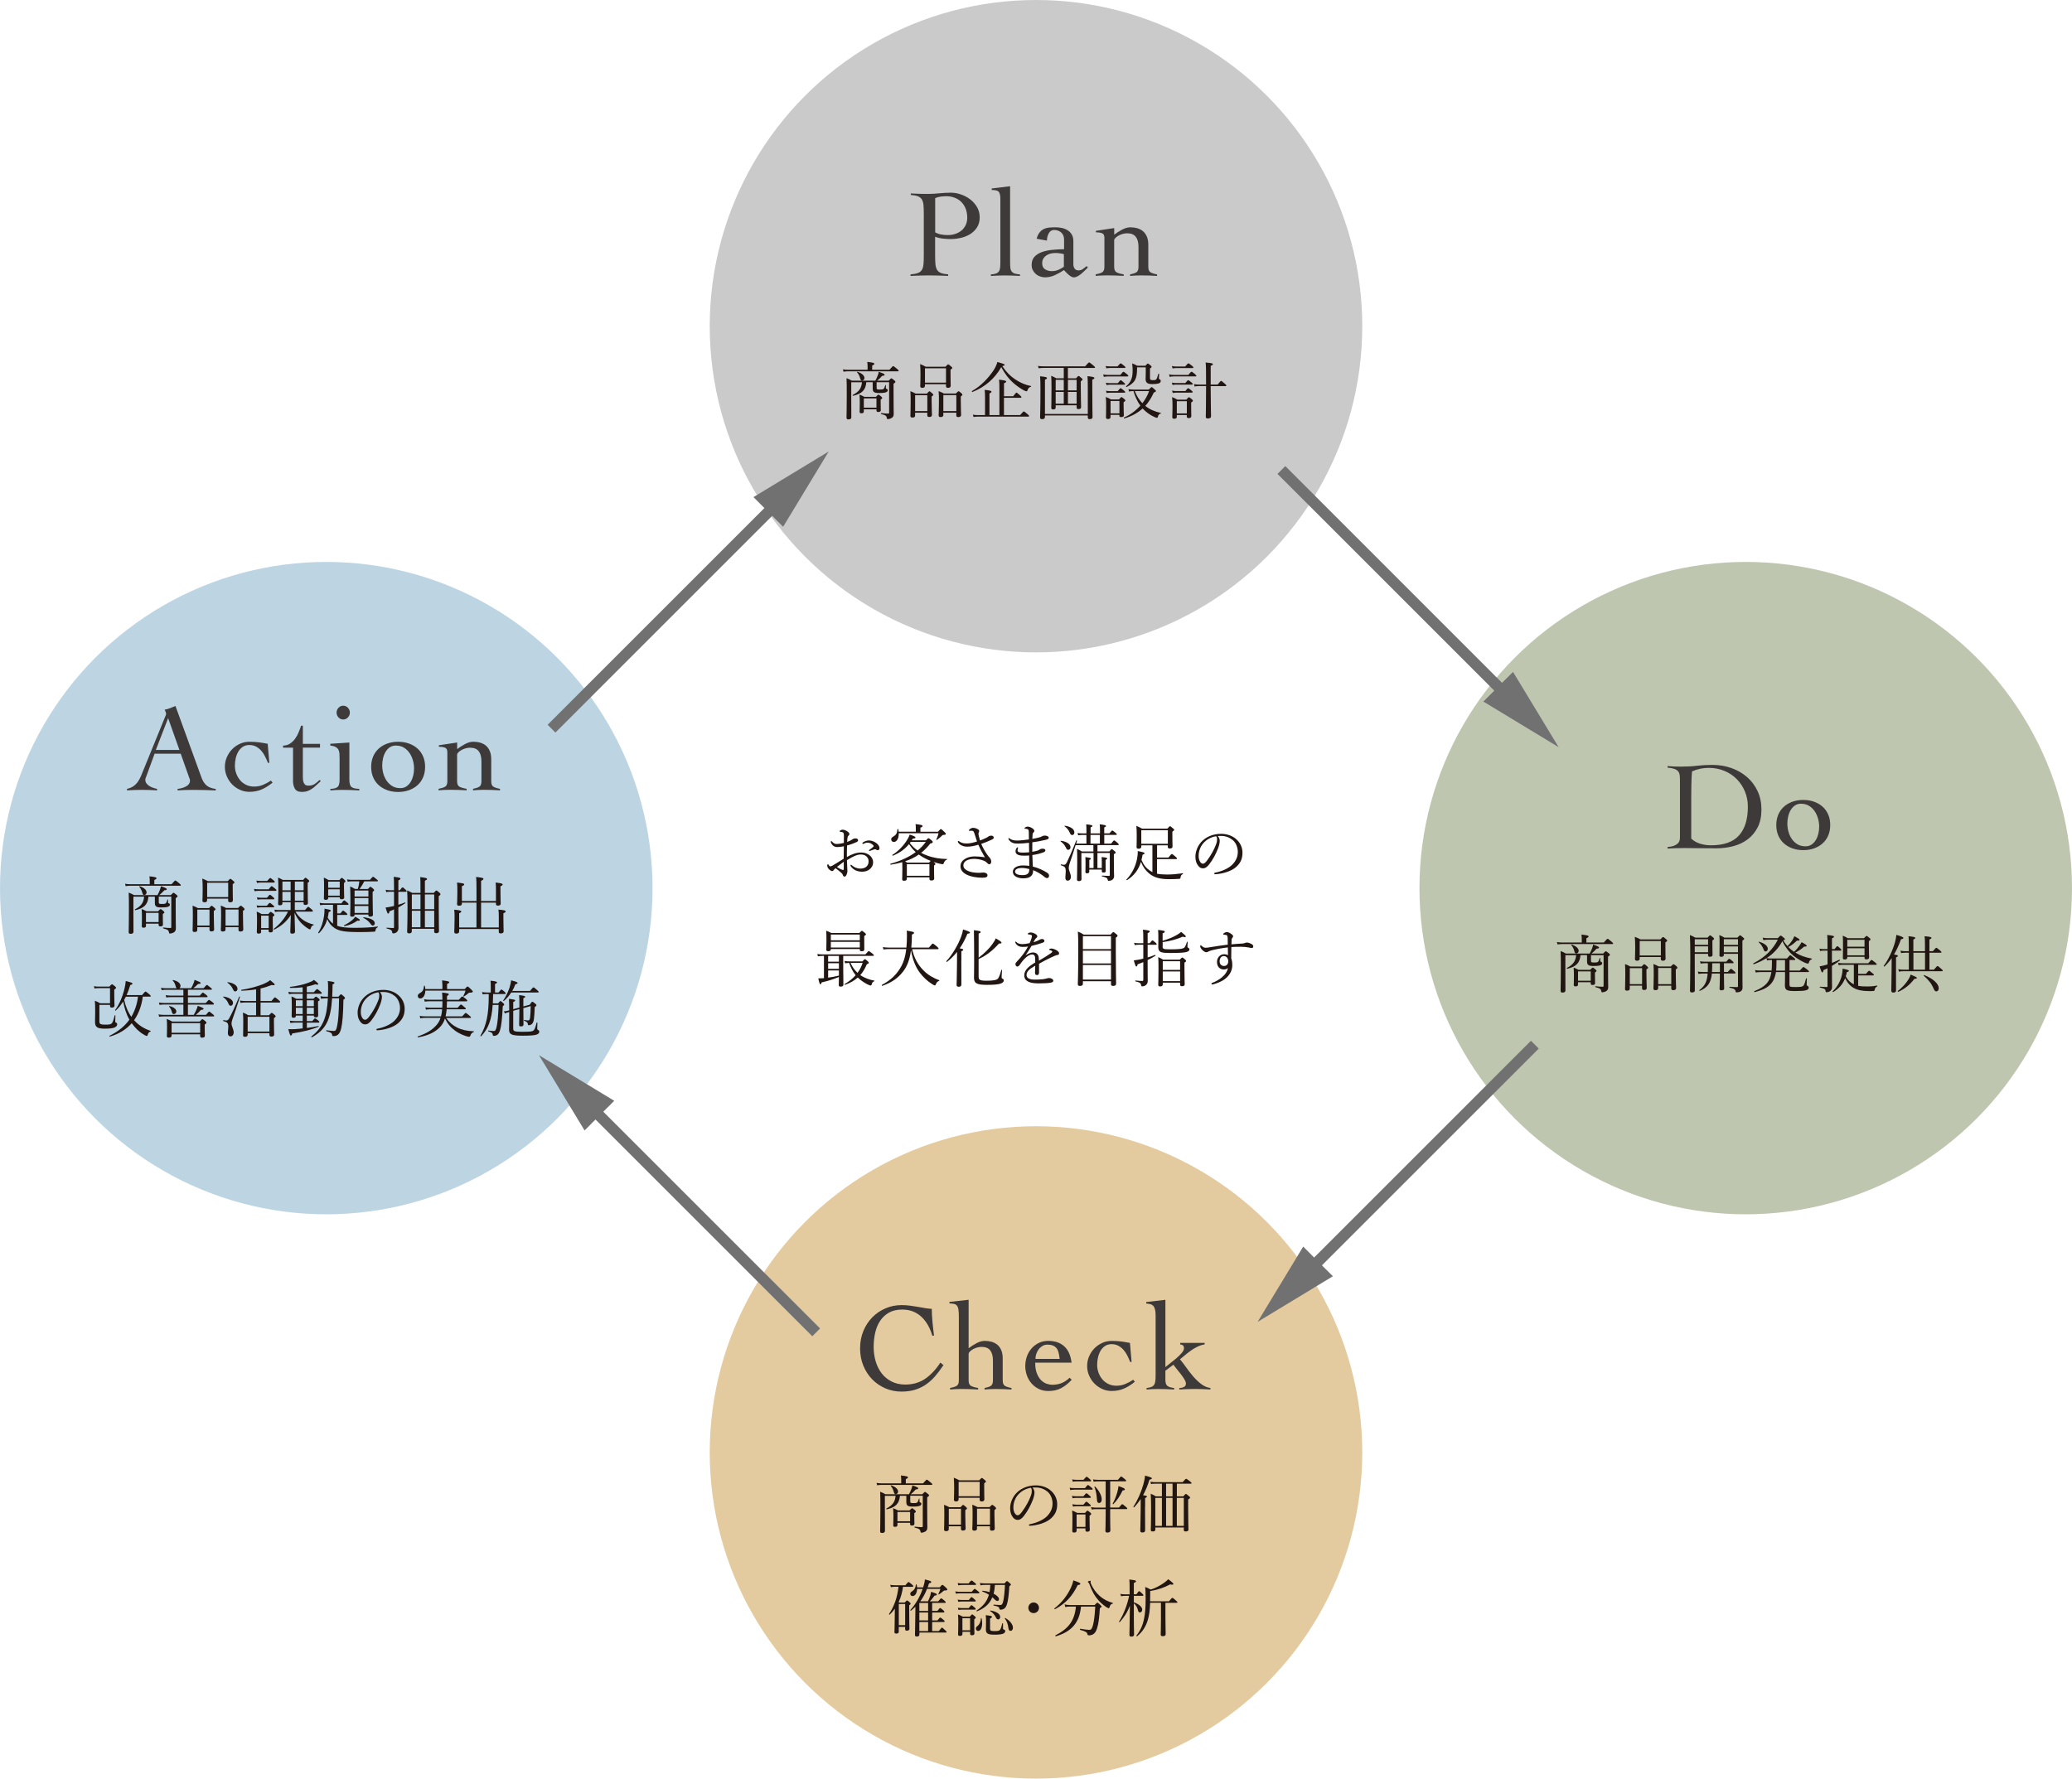 <?xml version="1.0" encoding="UTF-8"?><svg id="Layer_2" xmlns="http://www.w3.org/2000/svg" viewBox="0 0 600 515.17"><defs><style>.cls-1{fill:#717171;}.cls-1,.cls-2,.cls-3,.cls-4,.cls-5,.cls-6,.cls-7{stroke-width:0px;}.cls-2{fill:#e4cb9f;}.cls-3{fill:#cbcaca;}.cls-4{fill:#bec6b0;}.cls-5{fill:#bdd5e3;}.cls-6{fill:#221613;}.cls-7{fill:#3d3a39;}</style></defs><g id="Object"><circle class="cls-3" cx="300" cy="94.48" r="94.48"/><circle class="cls-2" cx="300" cy="420.69" r="94.48"/><circle class="cls-4" cx="505.52" cy="257.24" r="94.48"/><circle class="cls-5" cx="94.48" cy="257.24" r="94.48"/><polygon class="cls-1" points="156.07 305.63 169.28 327.43 172.44 324.26 235.22 387.04 237.48 384.78 174.7 322 177.87 318.84 156.07 305.63"/><polygon class="cls-1" points="364.17 382.88 385.97 369.66 382.8 366.5 445.58 303.72 443.32 301.46 380.54 364.24 377.38 361.07 364.17 382.88"/><path class="cls-6" d="m244.38,242.54c0-.7,0-.99-.11-1.22-.07-.14-.18-.25-.41-.32-.18-.05-.34-.07-.52-.09-.14-.02-.23-.05-.23-.11,0-.07.04-.14.18-.25.22-.14.43-.23.77-.23.31,0,.74.13,1.17.4.45.27.74.58.74.85,0,.18-.05.27-.18.38-.18.14-.29.32-.34.54-.09.32-.11.9-.13,1.37.68-.23,1.17-.49,1.42-.68.18-.16.52-.34,1.04-.34.4,0,.7.22.7.52,0,.2-.11.38-.34.49-.94.45-1.91.79-2.85,1.03-.04,1.08-.07,2.21-.05,3.35,1.33-.77,2.66-1.31,4.14-1.31.97,0,1.76.29,2.39.77.67.5,1.06,1.26,1.06,2.07,0,.9-.45,1.58-.99,2.02-.61.49-1.35.7-2.18.7-1.39,0-2.57-.5-3.31-1.6-.05-.09-.07-.2-.07-.27,0-.09.09-.14.14-.14.07,0,.13.02.22.11.79.74,1.73,1.01,2.54,1.01.67,0,1.33-.2,1.73-.59.43-.41.61-.83.61-1.57,0-.52-.2-1.01-.68-1.44-.4-.34-.94-.49-1.64-.49-.81,0-1.6.34-2.54.83-.47.27-.95.54-1.4.81.02.9.05,1.8.09,2.43.02.22.04.59.04.68,0,.18-.02.47-.13.79-.22.65-.41.86-.7.86-.25,0-.4-.11-.49-.47-.09-.27-.23-.43-.47-.63-.52-.49-1.03-.86-1.64-1.33-.36.29-.49.43-.58.59-.09.16-.2.25-.4.25-.23,0-.47-.14-.74-.36-.54-.43-.68-.9-.68-1.24,0-.23.05-.41.16-.41.07,0,.14.07.18.13.09.18.16.29.27.38.07.07.18.13.27.13.16,0,.34-.07.58-.2,1.24-.7,2.2-1.35,3.29-2.02,0-1.37.04-2.47.05-3.6-.7.14-1.39.23-1.98.23s-1.19-.31-1.55-.88c-.14-.23-.27-.49-.27-.67,0-.09.07-.18.16-.18.07,0,.14.04.23.14.38.47.81.7,1.3.7s1.22-.09,2.11-.31v-1.58Zm-.05,7.06c-.68.5-1.4,1.08-1.98,1.53.45.31.92.54,1.24.68.25.11.43.18.56.18.14,0,.18-.07.18-.34v-2.05Zm9.49-5.37c.56.47.86.9.86,1.49,0,.34-.25.54-.54.54-.14,0-.23-.04-.36-.13-.16-.11-.25-.14-.41-.14-.13,0-.36.07-.52.13-.36.13-.61.23-.9.32-.07.02-.13.04-.18.04-.07,0-.14-.07-.14-.14s.04-.13.14-.2c.38-.25.79-.58,1.15-.9.05-.05.07-.11.07-.18,0-.05-.04-.14-.09-.2-.38-.43-.97-.79-1.69-.79-.4,0-.77.14-1.08.29-.07.04-.18.09-.23.09-.09,0-.18-.07-.18-.18s.05-.2.14-.25c.58-.41,1.21-.59,1.82-.59.77,0,1.66.41,2.14.81Z"/><path class="cls-6" d="m262.6,254.53c0,.4-.27.58-.83.58-.4,0-.52-.14-.52-.5,0-.32.05-.86.05-2.9,0-.94-.02-1.49-.02-1.98-1.04.31-2.14.54-3.35.72-.13.02-.2-.23-.07-.27,2.88-.79,5.37-1.94,7.31-3.38-.76-.67-1.39-1.48-1.96-2.29-1.22,1.48-2.7,2.54-4.65,3.33-.11.05-.25-.16-.14-.23,1.69-1.04,3.28-2.72,4.25-4.32.34-.52.59-1.06.76-1.55,1.21.38,1.67.61,1.67.83,0,.2-.18.29-.76.32-.11.18-.22.34-.32.5h4.12c.45-.49.61-.61.72-.61s.25.07.9.61c.25.22.34.36.34.49,0,.22-.14.31-.74.47-.79,1.03-1.66,1.91-2.63,2.67.58.31,1.19.58,1.84.81,1.75.65,3.69.94,5.62.97.07,0,.07.18,0,.2-.43.14-.68.4-.88.95-.07.27-.16.36-.32.36-.18,0-.52-.05-.95-.16-.54-.13-1.12-.29-1.69-.49.47.4.52.49.52.59,0,.13-.05.2-.4.45v.95c0,1.75.05,2.56.05,2.79,0,.41-.27.59-.79.59-.43,0-.59-.14-.59-.5v-.41h-6.54v.41Zm-2.34-13.18c.04,1.55-.61,2.52-1.42,2.52-.45,0-.77-.31-.77-.72,0-.38.13-.56.56-.81.85-.49,1.15-.97,1.26-2.14.02-.11.22-.13.23-.02.05.25.09.49.11.72h4.97v-.86c0-.45-.02-.9-.07-1.35,1.82.2,2.03.36,2.03.56,0,.14-.13.29-.63.49v1.17h5.08c.61-.7.72-.77.83-.77.14,0,.25.07,1.08.86.31.29.36.38.36.5,0,.23-.13.32-.59.32-.29,0-.36.05-.52.23-.52.5-.9.85-1.46,1.21-.07.05-.22-.02-.18-.11.25-.56.47-1.04.65-1.8h-11.51Zm8.77,8.5c.23-.27.38-.43.47-.5-1.15-.43-2.43-1.1-3.44-1.84-1.21.86-2.56,1.5-3.96,1.96.18.09.34.22.58.38h6.36Zm.11.45h-6.54v3.37h6.54v-3.37Zm-5.67-6.1c.63.83,1.4,1.55,2.25,2.16.95-.77,1.75-1.62,2.36-2.52h-4.36l-.25.36Z"/><path class="cls-6" d="m285.53,242.72c.22-.11.47-.25.68-.43.18-.14.52-.25.79-.25.54,0,.76.27.76.59,0,.23-.13.36-.58.58-1.01.47-2.05.9-3.04,1.22.49,1.12,1.04,2.14,1.75,3.13.25.36.45.59.76.94.22.27.38.63.38,1.06,0,.58-.25.76-.59.76-.18,0-.38-.13-.68-.45-.29-.32-.65-.52-1.42-.76-.67-.2-1.48-.34-2.29-.34-1.01,0-1.87.25-2.38.61-.45.32-.7.77-.7,1.24,0,.74.47,1.24,1.24,1.6.81.4,2,.59,3.33.59.27,0,.47-.02.63-.04.23-.04.41-.05.61-.05.27,0,.52.07.74.18.36.18.43.4.43.63,0,.45-.31.7-1.51.7-1.64,0-3.55-.34-4.7-.99-1.13-.63-1.6-1.4-1.6-2.36,0-1.01.58-1.69,1.39-2.16.68-.43,1.73-.67,2.75-.67.77,0,1.93.09,2.92.27-.7-1.17-1.3-2.3-1.89-3.65-.99.31-2.14.56-3.1.56-.65,0-1.13-.07-1.62-.29-.47-.2-.79-.43-1.1-.86-.09-.13-.13-.22-.13-.31,0-.11.09-.18.16-.18s.13.02.23.09c.31.23.52.34.9.47.34.11.74.16,1.35.16.74,0,1.8-.22,2.92-.58-.25-.77-.49-1.53-.77-2.38-.13-.38-.23-.56-.4-.65-.11-.07-.32-.09-.47-.09-.2,0-.45.04-.54.04-.11,0-.18-.05-.18-.13,0-.11.11-.25.31-.4.29-.2.58-.34.88-.34.47,0,.94.13,1.4.4.29.16.4.34.4.54,0,.13-.05.23-.13.36-.07.13-.07.32-.07.49,0,.31.2,1.06.45,1.87.68-.25,1.19-.47,1.73-.74Z"/><path class="cls-6" d="m299.17,252.19c0,.74-.23,1.26-.7,1.64-.45.38-1.1.58-2.16.58-1.51,0-3.01-.59-3.01-1.89,0-1.37,1.62-1.85,2.92-1.85.54,0,1.4.05,1.84.13-.02-1.03-.02-2.11-.04-3.01-.41.04-1.1.05-1.58.05-1.69,0-2.36-.47-2.36-1.24,0-.41.13-.72.31-.97.09-.13.18-.2.27-.2.07,0,.16.05.16.13,0,.05-.04.16-.07.23-.05.09-.09.29-.09.49,0,.45.34.67,1.44.67.58,0,1.33-.04,1.91-.09,0-.97-.02-1.78-.04-2.75-1.06.14-2.3.23-3.4.23-1.03,0-1.87-.25-2.5-1.22-.05-.09-.07-.16-.07-.23,0-.05.07-.13.14-.13.05,0,.14.02.22.09.5.41,1.22.61,2.09.61s2.23-.14,3.49-.32c0-.63,0-1.53-.02-2.09-.02-.43-.04-.61-.18-.76-.13-.13-.32-.2-.49-.22-.14-.02-.32-.02-.45-.02-.07,0-.13-.05-.13-.14,0-.11.09-.18.25-.29.18-.11.4-.2.67-.2.38,0,.86.18,1.21.4.54.31.72.63.72.83,0,.22-.11.34-.22.43-.16.14-.27.32-.29.61-.05.58-.07.94-.07,1.28.7-.11,1.35-.25,1.96-.41.36-.09.58-.18.86-.34.22-.13.43-.2.81-.2.45,0,1.12.2,1.12.61,0,.32-.2.47-.99.65-1.12.25-2.41.52-3.76.68-.02.94-.02,1.78-.02,2.75.63-.11,1.21-.22,1.6-.36.25-.09.43-.22.58-.32.18-.13.43-.22.77-.22.54,0,.85.18.85.47,0,.27-.2.45-.61.61-.9.34-2.07.63-3.17.77.02,1.03.09,2.34.14,3.33,1.53.38,3.17,1.13,4.12,1.78.34.23.59.47.59.88,0,.45-.32.68-.56.68-.22,0-.41-.05-.63-.23-1.1-.94-2.45-1.71-3.44-2.07v.16Zm-3.35-.79c-.85,0-1.89.27-1.89,1.04s1.06,1.04,2.11,1.04c.81,0,1.3-.14,1.62-.45.29-.29.4-.65.4-1.31-.68-.18-1.46-.32-2.23-.32Z"/><path class="cls-6" d="m308.6,245.4c-.32-.65-.7-1.12-1.49-1.71-.05-.04,0-.16.07-.16,1.71.2,2.81.97,2.81,1.85,0,.47-.29.77-.68.77-.31,0-.45-.2-.7-.76Zm4.54,1.67v2.65c0,2.99.04,4.16.04,4.93,0,.36-.27.56-.77.56-.38,0-.54-.14-.54-.47,0-.72.07-1.82.07-5.17,0-2-.02-2.81-.07-3.69.59.27.85.38,1.4.74h3.35v-1.82h-5.15c-.61,1.96-1.15,3.6-1.78,5.46-.13.38-.2.81-.2,1.15,0,.77.61,1.69.61,2.54,0,.7-.38,1.13-.92,1.13-.45,0-.68-.31-.68-.85s.11-1.24.11-1.85c0-1.1-.22-1.4-1.4-1.76-.11-.04-.07-.27.04-.25.29.05.63.11.83.11.32,0,.52-.11.85-.7.7-1.48,1.44-3.1,2.72-6.32.04-.11.27-.04.23.07-.09.29-.18.56-.25.83h2.97v-2.52h-1.28c-.36,0-.65.04-1.1.11l-.2-.67c.54.09.85.11,1.3.11h1.28v-.67c0-.85,0-1.31-.07-1.96,1.64.18,1.82.31,1.82.47,0,.13-.13.25-.54.43v1.73h2.72v-.65c0-.9,0-1.37-.07-1.98,1.62.18,1.82.32,1.82.5,0,.13-.13.23-.52.41v1.71h1.51c.59-.72.72-.83.83-.83.13,0,.25.11.94.67.27.22.36.34.36.45s-.07.16-.25.16h-3.38v2.52h1.98c.63-.83.77-.92.9-.92.11,0,.23.09.94.68.29.29.38.41.38.52s-.05.16-.23.16h-5.94v1.82h3.46c.47-.58.56-.67.68-.67.11,0,.22.09.79.56.27.22.34.32.34.45s-.13.25-.52.47v1.62c0,3.87.07,4.36.07,4.74,0,.5-.23.85-.58,1.08-.25.18-.63.27-.99.27-.18,0-.23-.05-.29-.32-.11-.52-.38-.68-1.64-.97-.09-.02-.09-.22,0-.22.94.05,1.53.09,1.96.09.22,0,.29-.09.29-.29v-6.36h-3.58v4.36h1.26v-1.6c0-.58,0-.94-.05-1.58,1.37.14,1.6.23,1.6.45,0,.13-.09.22-.45.38v.81c0,1.46.04,2.16.04,2.38,0,.34-.23.47-.65.47-.32,0-.49-.09-.49-.4v-.45h-3.62v.58c0,.34-.22.49-.68.49-.32,0-.45-.13-.45-.4,0-.16.04-.77.04-2.11,0-1.04,0-1.66-.05-2.18,1.44.2,1.6.25,1.6.47,0,.13-.07.2-.45.36v2.34h1.22v-4.36h-3.48Zm-3.39-5.94c-.32-.72-.72-1.24-1.48-1.8-.05-.04,0-.18.07-.16,1.73.23,2.77,1.01,2.77,1.93,0,.49-.29.77-.61.77-.36,0-.49-.18-.76-.74Zm8.75,3.22v-2.52h-2.72v2.52h2.72Z"/><path class="cls-6" d="m333.73,244.85h-3.24v.4c0,.4-.29.58-.79.58-.43,0-.58-.14-.58-.49,0-.31.05-.97.05-2.95,0-1.37-.02-2.2-.11-3.19.68.29.95.43,1.64.81h7.33c.58-.63.67-.7.77-.7.13,0,.22.07.83.59.31.23.38.34.38.45,0,.13-.04.2-.52.54v1.03c0,1.98.05,2.97.05,3.26,0,.41-.25.59-.81.59-.38,0-.56-.13-.56-.45v-.47h-3.11v3.53h3.29c.72-.9.86-1.01.97-1.01.13,0,.31.07,1.08.76.34.29.43.43.43.54s-.05.16-.23.16h-5.55v4.25c.74.14,1.64.22,2.92.22,1.48,0,2.65-.11,4.52-.36.09-.02.11.18.04.22-.5.27-.61.5-.68,1.04-.04.25-.09.34-.43.36-.67.05-1.87.09-2.97.09-2.65,0-4.36-.54-5.67-1.64-.99-.79-1.76-1.84-2.38-3.37-.7,2.25-1.98,3.98-4.02,5.28-.09.05-.27-.11-.2-.18,1.53-1.55,2.59-3.64,3.06-5.85.14-.77.25-1.58.23-2.38,1.64.32,1.96.41,1.96.65,0,.14-.11.25-.58.43-.07.52-.18,1.01-.31,1.49.7,1.58,1.4,2.41,2.52,3.15.22.14.43.27.65.38v-7.76Zm4.45-4.39h-7.69v3.94h7.69v-3.94Z"/><path class="cls-6" d="m353.21,243.57c0,.58-.23,1.48-.47,2.11-.65,1.71-1.57,3.38-2.58,4.66-.5.65-1.06,1.17-1.82,1.17-.52,0-.97-.23-1.35-.72-.5-.63-.83-1.4-.83-2.67,0-1.39.58-3.02,1.69-4.25,1.17-1.28,3.13-2.36,5.76-2.36,1.85,0,3.3.67,4.18,1.39,1.4,1.13,2,2.61,2,4.09,0,2.03-.77,3.19-1.94,4.21-1.33,1.15-3.8,1.91-6,2.02-.13,0-.25-.11-.25-.22,0-.14.09-.2.32-.25,1.87-.36,3.78-1.19,4.9-2.29.97-.99,1.62-2.14,1.62-3.73,0-1.04-.4-2.54-1.51-3.44-.85-.67-1.91-1.17-3.35-1.17-.38,0-.65,0-.95.04.38.41.58.92.58,1.41Zm-4.54.43c-1.01,1.01-1.57,2.48-1.57,3.89,0,.77.14,1.22.4,1.67.2.36.49.61.85.61.38,0,.74-.32,1.26-1.03,1.06-1.4,2.05-3.22,2.57-4.68.22-.59.25-1.04.25-1.42,0-.43-.14-.68-.29-.83-1.6.27-2.74,1.04-3.48,1.78Z"/><path class="cls-6" d="m238.11,276.88c-.43,0-.76.04-1.26.11l-.18-.67c.58.09.94.11,1.44.11h12.5c.7-.85.85-.94.95-.94.13,0,.25.07,1.04.68.36.29.45.41.45.52,0,.13-.07.18-.23.18h-8.64v3.87c0,2.07.05,3.91.05,4.47,0,.36-.23.56-.79.56-.43,0-.56-.18-.56-.43,0-.22.05-.95.05-2.36-1.76.7-2.81,1.06-5.01,1.58-.11.41-.2.54-.34.54-.16,0-.32-.31-.63-1.71.52,0,.99-.02,1.42-.05l.23-.02v-6.45h-.5Zm2.48-1.89c0,.36-.25.52-.76.52-.4,0-.56-.13-.56-.45s.05-.86.05-2.79c0-1.21-.02-1.85-.07-2.7.61.23.9.36,1.48.67h8.12c.52-.56.63-.63.74-.63s.22.07.83.56c.27.23.34.32.34.45,0,.14-.11.27-.5.49v.95c0,1.84.02,2.68.02,2.93,0,.38-.23.54-.76.54-.38,0-.54-.13-.54-.43v-.22h-8.39v.11Zm2.34,1.89h-3.12v1.66h3.12v-1.66Zm-3.12,3.75h3.12v-1.64h-3.12v1.64Zm0,2.54c1.04-.14,2.09-.34,3.12-.59v-1.5h-3.12v2.09Zm9.17-12.48h-8.39v1.66h8.39v-1.66Zm-8.39,3.75h8.39v-1.64h-8.39v1.64Zm9.15,4.01c.49-.54.61-.61.72-.61.13,0,.27.07.81.58.23.2.31.29.31.42,0,.18-.09.27-.59.49-.49,1.19-1.1,2.23-1.87,3.1,1.28.88,2.79,1.39,4.05,1.6.09.02.07.16-.02.2-.49.16-.59.41-.76.99-.04.16-.13.23-.25.23-.14,0-.36-.07-.65-.2-.83-.36-2.07-1.12-3.1-2.11-1.01.9-2.23,1.6-3.71,2.11-.11.04-.22-.14-.13-.2,1.28-.74,2.36-1.6,3.22-2.58-.85-1.06-1.42-2.29-1.89-3.57-.41,0-.7.04-1.15.13l-.18-.7c.59.11.95.13,1.49.13h3.69Zm-3.44.45c.47,1.1,1.15,2.07,2.02,2.88.65-.88,1.15-1.85,1.48-2.88h-3.49Z"/><path class="cls-6" d="m264.12,274.9c.61,2.61,1.66,4.52,3.28,6.16,1.28,1.33,2.95,2.25,4.57,2.86.09.04.05.16-.04.2-.5.18-.72.43-.94,1.01-.07.2-.16.29-.29.29-.16,0-.47-.16-.95-.49-1.3-.83-2.56-2.07-3.39-3.19-1.21-1.6-2.09-3.75-2.56-6.5-.38,2.79-1.1,4.61-2.3,6.18-1.42,1.85-3.24,3.15-6,4.12-.13.04-.23-.22-.13-.27,2.77-1.46,4.5-3.26,5.71-5.56.65-1.24,1.1-2.75,1.35-4.81h-5.11c-.52,0-.9.04-1.49.11l-.18-.68c.67.09,1.12.13,1.69.13h5.13c.11-1.04.16-2.23.16-3.58,0-.47-.02-.76-.07-1.31,1.84.27,2.12.38,2.12.63,0,.16-.09.27-.61.49,0,.7-.02,1.37-.05,2-.04.63-.07,1.22-.13,1.78h5.1c.88-1.06,1.01-1.17,1.12-1.17.13,0,.29.11,1.19.85.4.34.49.49.49.59,0,.13-.05.18-.23.18h-7.44Z"/><path class="cls-6" d="m278.37,278.19c0,4.36.02,6.37.02,6.99,0,.43-.27.63-.77.63-.45,0-.61-.16-.61-.56s.07-1.66.11-5.91c0-1.21.02-2.43.02-3.62-.85,1.06-1.8,2.02-2.9,2.88-.09.07-.29-.11-.2-.2,1.71-1.85,3.44-4.77,4.29-7.13.29-.76.47-1.46.54-2.05,1.35.4,2,.67,2,.88,0,.18-.2.29-.72.36-.65,1.58-1.39,2.97-2.25,4.23.88.14,1.03.22,1.03.4,0,.14-.07.25-.54.43v2.67Zm5.02,4.68c0,.9.25,1.19,2.29,1.19s2.88-.2,3.28-.59c.23-.25.47-.7,1.01-2.52.02-.09.2-.07.2.02-.09,1.1-.13,1.73-.13,2.02,0,.27.04.36.23.47.32.14.4.23.4.54,0,.41-.38.74-1.08.95-.76.2-1.78.31-3.8.31-2.95,0-3.75-.43-3.75-2.16,0-.31.05-1.12.05-4.25,0-4.38-.02-7.02-.07-9.42,1.71.2,1.96.31,1.96.52,0,.16-.11.27-.59.47v6.95c1.57-1.13,3.1-2.65,4.03-3.98.43-.61.76-1.15.92-1.6,1.26.72,1.67,1.03,1.67,1.26,0,.2-.13.25-.72.23-1.87,2.09-3.73,3.53-5.91,4.5v5.1Z"/><path class="cls-6" d="m299.78,277.92c0-1.03-.25-1.46-.9-1.46-.74,0-1.49.54-2.21,1.26-.58.59-.99,1.19-1.42,1.8-.14.2-.38.43-.61.43-.34,0-.59-.22-.59-.72,0-.27.2-.52.56-.88.52-.54,1.21-1.31,1.75-2.07.49-.67.92-1.4,1.33-2.12-.49.07-.99.11-1.55.11-.9,0-1.62-.31-2.09-1.15-.05-.09-.07-.16-.07-.23,0-.11.07-.16.14-.16.05,0,.14.05.22.14.43.47,1.08.59,1.78.59.52,0,1.24-.11,2.03-.29.23-.47.47-1.1.59-1.53.05-.2.09-.36.09-.47,0-.23-.13-.34-.36-.41-.23-.07-.47-.11-.74-.14-.09-.02-.14-.05-.14-.11s.07-.14.14-.2c.25-.18.45-.23.7-.23.4,0,.94.18,1.35.41.43.25.59.49.59.7,0,.23-.11.34-.2.41-.14.11-.32.27-.45.49-.11.18-.31.54-.45.83.67-.2,1.19-.41,1.57-.63.29-.16.58-.31.92-.31.4,0,.68.22.68.54s-.25.43-.59.56c-.97.34-1.87.59-3.15.9-.56.94-1.12,1.89-1.73,2.75.72-.52,1.53-.86,2.16-.86.95,0,1.57.58,1.66,1.53.04.22.04.54.05.85,1.44-.83,2.43-1.42,3.6-2.25.18-.13.27-.27.27-.38,0-.09-.07-.16-.22-.25-.14-.09-.36-.14-.54-.2-.11-.04-.18-.07-.18-.13,0-.07.13-.18.27-.23.13-.05.27-.07.45-.07.34,0,.9.18,1.37.45.54.29.83.59.83.95,0,.31-.23.45-.47.47-.14.02-.36.05-.7.2-.88.38-1.78.79-3.02,1.44-.52.27-1.12.63-1.62.9v2.52c0,.5-.2.76-.56.76s-.61-.2-.61-.65.04-1.19.07-2.07c-1.58.9-2.52,1.6-2.52,2.72,0,.74.65,1.31,2.32,1.31,1.06,0,1.8-.04,2.52-.13.45-.07.79-.14,1.06-.22.23-.05.43-.11.61-.11.63,0,1.24.36,1.24.79,0,.29-.2.47-.9.58-.56.11-1.94.18-3.4.18-2.45,0-4.11-.59-4.11-2.3,0-1.57,1.24-2.59,3.17-3.75v-.86Z"/><path class="cls-6" d="m313.58,284.96c0,.41-.29.61-.86.61-.43,0-.61-.14-.61-.5,0-1.08.13-2.63.13-9.49,0-3.17-.02-4.57-.13-5.76.74.31,1.04.45,1.69.88h7.78c.61-.67.7-.72.81-.72.13,0,.23.05.86.58.31.23.36.34.36.45,0,.2-.07.31-.5.58v3.82c0,6.1.09,8.7.09,9.51,0,.45-.31.65-.85.65-.47,0-.63-.16-.63-.5v-.86h-8.14v.77Zm8.14-13.81h-8.14v3.76h8.14v-3.76Zm-8.14,7.9h8.14v-3.69h-8.14v3.69Zm0,4.68h8.14v-4.23h-8.14v4.23Z"/><path class="cls-6" d="m332.32,278.28c0,4.48.04,5.11.04,5.85,0,.54-.2.88-.47,1.13-.27.27-.68.43-1.13.43-.23,0-.29-.09-.32-.34-.09-.59-.31-.79-1.64-1.1-.11-.02-.09-.27.02-.25.94.09,1.42.13,1.93.13.22,0,.32-.09.32-.32v-5.13c-.54.22-1.1.43-1.66.63-.07.47-.18.63-.34.63-.18,0-.27-.16-.76-1.75.45-.05.83-.11,1.37-.22.43-.07.9-.18,1.39-.31v-4.02h-1.46c-.32,0-.59.04-1.01.11l-.2-.68c.47.11.77.13,1.19.13h1.48v-.5c0-2.36-.02-2.74-.11-3.42,1.6.16,1.98.27,1.98.52,0,.16-.18.31-.61.47v2.93h.59c.56-.72.7-.81.81-.81s.23.09.86.61c.27.25.36.36.36.47,0,.13-.07.18-.23.18h-2.39v3.67c.76-.22,1.49-.49,2.16-.74.11-.04.18.2.09.25-.74.47-1.49.88-2.25,1.24v.2Zm4.34-4.1c0,.7.25.79,2.36.79,1.75,0,2.9-.09,3.35-.23.68-.18.83-.36,1.35-1.93.04-.09.2-.04.2.05-.02.45-.07,1.06-.07,1.31,0,.2.05.27.22.34.27.14.36.29.36.52,0,.36-.36.61-1.08.77-.68.14-1.94.23-4.5.23-2.86,0-3.37-.31-3.44-1.62,0-.32.02-.72.02-2.41,0-1.19,0-1.84-.07-2.65,1.64.18,1.94.27,1.94.49,0,.18-.13.32-.63.5v2.16c1.66-.49,3.01-1.06,4.02-1.64.56-.32,1.01-.63,1.35-.94.95.76,1.35,1.13,1.35,1.35,0,.11-.09.16-.29.16-.14,0-.34-.04-.59-.13-1.84.81-3.78,1.31-5.83,1.58v1.26Zm.05,10.93c0,.41-.27.61-.77.61-.4,0-.54-.16-.54-.5,0-.52.07-1.4.07-4.39,0-1.69,0-2.61-.07-3.62.61.29.86.43,1.44.76h4.77c.54-.56.65-.63.76-.63s.22.07.77.54c.25.23.32.32.32.43,0,.16-.07.29-.47.5v1.6c0,2.84.07,4.25.07,4.68,0,.4-.27.56-.77.56-.41,0-.56-.14-.56-.49v-.54h-5.02v.49Zm5.02-6.7h-5.02v2.52h5.02v-2.52Zm-5.02,5.76h5.02v-2.79h-5.02v2.79Z"/><path class="cls-6" d="m359.59,273.31c.5-.02.77-.11.92-.18.14-.07.34-.13.56-.13.43,0,1.04.25,1.4.47.29.18.45.38.45.67,0,.27-.2.45-.41.45-.27,0-.58-.09-.95-.16-.72-.13-1.4-.2-2.18-.2-.95,0-1.82,0-2.81.07-.02,1.31-.04,2.25-.04,3.28.22.56.31,1.19.31,1.98,0,1.57-.77,2.99-2.16,4.03-.85.63-1.98,1.12-3.08,1.44-.23.07-.45.11-.56.11-.16,0-.25-.09-.25-.2,0-.09.05-.18.23-.25,1.1-.41,2.07-.99,2.88-1.67.88-.72,1.44-1.58,1.71-2.63-.4.32-.81.41-1.24.41-1.03,0-1.96-.67-1.96-2.21,0-1.21.9-2.2,2.03-2.2.43,0,.85.09,1.15.29,0-.77-.02-1.49-.04-2.27-1.44.16-3.08.45-4.45.79-.72.18-1.01.29-1.22.43-.18.13-.36.18-.52.18-.34,0-.68-.18-1.06-.52-.5-.47-.74-.86-.74-1.17,0-.22.05-.34.14-.34.04,0,.09.02.13.05.56.54.83.68,1.35.68.25,0,.56-.04,1.15-.14,1.73-.29,3.55-.56,5.2-.76,0-.67,0-1.13-.02-1.76-.02-.36-.04-.65-.11-.79-.11-.18-.22-.25-.5-.29-.25-.04-.45-.05-.52-.05-.11,0-.18-.04-.18-.11,0-.11.04-.16.16-.27.23-.22.65-.36.9-.36.43,0,.88.22,1.31.54.36.27.5.43.5.65s-.09.34-.23.5c-.14.14-.18.32-.2.52-.02.34-.04.77-.05,1.33,1.1-.11,2.09-.16,2.99-.22Zm-6.41,5.15c0,.86.56,1.33,1.26,1.33.76,0,1.22-.52,1.24-1.39-.05-.79-.45-1.48-1.3-1.48-.63,0-1.21.5-1.21,1.53Z"/><path class="cls-7" d="m44.77,218.3l-2.4,6.57c-.07.19-.14.36-.2.51-.06.14-.09.3-.09.47,0,.44.13.81.38,1.12s.56.58.93.78c.36.21.74.37,1.12.49.39.12.71.21.98.25v.44c-.73-.05-1.45-.08-2.18-.11-.73-.02-1.46-.04-2.21-.04s-1.43.01-2.12.04-1.42.06-2.2.11v-.44c.75-.17,1.37-.43,1.87-.78.5-.35.91-.77,1.25-1.25.34-.48.63-1.02.89-1.6.25-.58.5-1.18.74-1.81l6.28-15.42c.07-.17.14-.33.2-.47.06-.15.09-.28.09-.4s-.04-.3-.13-.54c-.08-.24-.19-.46-.31-.65.63-.12,1.17-.28,1.63-.47.46-.19.97-.4,1.52-.62l7.55,20.76c.34.94.81,1.69,1.42,2.23.6.54,1.5.89,2.69,1.04v.44c-.97-.05-1.92-.08-2.85-.11-.93-.02-1.91-.04-2.92-.04h-1.71c-.48,0-.92,0-1.31.02-.39.01-.76.03-1.11.05-.35.02-.73.05-1.14.07v-.44c1.02-.12,1.87-.38,2.56-.78.69-.4,1.03-.94,1.03-1.62,0-.19-.04-.39-.13-.58-.09-.19-.15-.38-.2-.54l-2.36-6.68h-7.58Zm3.92-10.31l-3.56,9.22h6.82l-3.27-9.22Z"/><path class="cls-7" d="m77.58,220.94c-.24-.6-.51-1.22-.82-1.83-.3-.62-.67-1.17-1.09-1.65-.42-.48-.92-.88-1.49-1.2-.57-.31-1.23-.47-1.98-.47s-1.39.18-1.92.54c-.53.36-.96.83-1.29,1.4-.33.57-.57,1.21-.73,1.92-.16.71-.24,1.42-.24,2.12,0,.8.13,1.56.4,2.29.27.73.64,1.37,1.12,1.94s1.07,1.02,1.76,1.34c.69.33,1.46.49,2.3.49.9,0,1.74-.16,2.54-.49s1.56-.74,2.29-1.25l.51.58c-1.09.9-2.16,1.57-3.21,2.01-1.05.45-2.23.67-3.54.67-.94,0-1.85-.19-2.7-.58-.86-.39-1.61-.91-2.25-1.56s-1.16-1.42-1.54-2.3c-.39-.88-.58-1.82-.58-2.81s.19-1.93.58-2.81c.39-.88.9-1.65,1.54-2.3s1.39-1.17,2.25-1.56c.86-.39,1.76-.58,2.7-.58,1.02,0,1.95.05,2.79.16.85.11,1.69.25,2.54.42l.47,5.52h-.44Z"/><path class="cls-7" d="m81.97,216.55v-.58c.77-.02,1.44-.22,2-.58.56-.36,1.04-.82,1.45-1.38.41-.56.76-1.17,1.03-1.85.28-.68.53-1.33.74-1.96h.51v5.26h4.97v1.09h-4.97v8.46c0,.31.02.62.05.93.04.3.11.57.22.82s.27.44.47.58c.21.15.49.22.85.22.73,0,1.33-.16,1.81-.47.48-.31.97-.71,1.45-1.2l.33.36c-.41.36-.81.73-1.2,1.11-.39.38-.79.71-1.22,1.02s-.88.54-1.38.73c-.5.18-1.03.27-1.62.27-1.02,0-1.71-.31-2.07-.93-.36-.62-.54-1.35-.54-2.2v-9.69h-2.9Z"/><path class="cls-7" d="m98.34,219.75c0-.58-.02-1.09-.05-1.54-.04-.45-.15-.82-.33-1.13-.18-.3-.45-.55-.82-.74-.36-.19-.86-.33-1.49-.4v-.51l5.52-.36v10.67c0,.61.05,1.08.15,1.43.1.35.26.62.49.8.23.18.53.31.89.38s.81.12,1.34.15v.44c-.85-.05-1.7-.08-2.56-.11-.86-.02-1.71-.04-2.56-.04-.56,0-1.1.01-1.63.04-.53.02-1.08.06-1.63.11v-.44c.48-.02.9-.07,1.23-.15s.62-.2.83-.38.38-.45.47-.8c.1-.35.15-.83.15-1.43v-5.99Zm1.05-15.35c.53,0,.99.2,1.36.6.37.4.56.87.56,1.4s-.19,1-.56,1.4c-.38.4-.83.6-1.36.6s-.99-.2-1.36-.6c-.38-.4-.56-.86-.56-1.4s.19-1,.56-1.4c.38-.4.83-.6,1.36-.6Z"/><path class="cls-7" d="m115.29,214.85c1.16,0,2.22.18,3.18.53.96.35,1.78.84,2.47,1.47.69.63,1.22,1.39,1.6,2.29.38.9.56,1.89.56,2.98s-.19,2.08-.56,2.98c-.38.9-.91,1.66-1.6,2.29-.69.63-1.51,1.12-2.47,1.47-.96.35-2.01.53-3.18.53s-2.22-.18-3.18-.53c-.96-.35-1.78-.84-2.47-1.47-.69-.63-1.22-1.39-1.6-2.29-.38-.89-.56-1.89-.56-2.98s.19-2.08.56-2.98c.38-.89.91-1.66,1.6-2.29.69-.63,1.51-1.12,2.47-1.47.96-.35,2.01-.53,3.18-.53Zm-.65,1.09c-.68,0-1.26.17-1.76.51-.5.34-.91.78-1.23,1.33-.33.54-.57,1.16-.73,1.85-.16.69-.24,1.37-.24,2.05,0,.77.1,1.55.31,2.32.21.78.53,1.48.96,2.12.44.64.98,1.16,1.63,1.56.65.4,1.44.6,2.36.6.68,0,1.26-.17,1.76-.51.5-.34.91-.78,1.23-1.32.33-.54.57-1.16.73-1.83.16-.68.24-1.37.24-2.07,0-.75-.11-1.52-.33-2.3s-.54-1.5-.98-2.14c-.44-.64-.98-1.16-1.63-1.56s-1.43-.6-2.32-.6Z"/><path class="cls-7" d="m127.08,215.86l5.3-.8v1.92c.65-.51,1.4-.99,2.25-1.45.85-.46,1.66-.69,2.43-.69.68,0,1.32.08,1.94.25.62.17,1.17.45,1.65.83.48.39.87.91,1.16,1.56s.44,1.46.44,2.43v6.39c0,.8.22,1.32.65,1.58.44.25,1.06.45,1.89.6v.44c-.7-.05-1.45-.08-2.25-.11-.8-.02-1.61-.04-2.43-.04-.56,0-1.1.01-1.62.04-.52.02-1.02.06-1.51.11v-.44c.77-.15,1.37-.34,1.8-.6.42-.25.63-.78.63-1.58v-5.84c0-1.23-.26-2.19-.78-2.87-.52-.68-1.36-1.02-2.52-1.02-.41,0-.83.06-1.27.18s-.83.28-1.2.49c-.36.21-.67.43-.91.67-.24.24-.36.47-.36.69v7.69c0,.8.23,1.32.69,1.58.46.25,1.15.45,2.07.6v.44c-.82-.05-1.64-.08-2.45-.11s-1.63-.04-2.45-.04c-.56,0-1.09.01-1.61.04-.52.02-1.06.06-1.62.11v-.44c.82-.15,1.45-.34,1.89-.6.44-.25.65-.78.65-1.58v-8.42c0-.73-.25-1.17-.74-1.34-.5-.17-1.07-.25-1.72-.25v-.44Z"/><path class="cls-6" d="m49.69,256.1c.85-.97.97-1.06,1.08-1.06.13,0,.25.09,1.1.79.4.32.49.45.49.56s-.05.16-.23.16h-14.46c-.45,0-.77.04-1.28.11l-.18-.68c.58.09.95.13,1.46.13h5.69v-1.12c0-.31-.02-.58-.09-1.17,1.84.2,2.05.34,2.05.56,0,.14-.16.31-.63.49v1.24h5.01Zm-6.7,3.62c-.2,2.27-1.26,3.33-3.82,3.92-.11.02-.18-.2-.09-.25,1.84-.95,2.5-1.96,2.65-3.67h-3.1v3.76c0,3.98.02,5.37.02,6.39,0,.38-.25.61-.81.61-.43,0-.58-.14-.58-.54,0-.85.07-2.2.07-6.12,0-2.92,0-4.11-.07-5.28.67.25.94.38,1.53.72h6.82c.32-.59.56-1.12.72-1.58.13-.36.22-.67.27-.99,1.35.47,1.69.65,1.69.85s-.18.29-.7.32c-.63.68-.94.99-1.46,1.4h3.33c.58-.59.67-.67.77-.67.13,0,.23.07.83.54.29.23.36.36.36.47,0,.16-.11.27-.54.54v2.34c0,4.97.05,5.73.05,6.37,0,.74-.25,1.04-.74,1.3-.31.14-.68.25-.97.25-.18,0-.23-.05-.27-.27-.11-.7-.31-.85-1.66-1.21-.11-.04-.11-.29,0-.27,1.01.11,1.51.14,2.02.14.22,0,.29-.07.29-.29v-8.8h-3.62v1.66c0,.4.13.47.97.47.52,0,.83-.04.97-.14.25-.16.38-.49.58-1.13.02-.07.16-.05.16.02v.81c0,.16.04.2.25.25.18.05.29.22.29.43,0,.29-.29.52-.74.63-.36.09-.88.14-1.8.14-1.42,0-1.82-.32-1.82-1.33v-1.8h-1.87Zm-1.82-1.26c-.16-.61-.41-1.1-.86-1.64-.05-.05.02-.14.09-.13,1.26.36,2.05,1.1,2.05,1.78,0,.43-.29.76-.68.76-.32,0-.43-.13-.59-.77Zm1.1,9.72c0,.38-.22.52-.72.52-.38,0-.5-.13-.5-.45,0-.27.05-.85.05-2.56,0-1.04-.02-1.6-.09-2.39.61.23.86.34,1.42.65h3.33c.54-.56.63-.63.74-.63.13,0,.23.07.76.49.27.25.34.36.34.47,0,.13-.09.22-.45.45v.74c0,1.46.04,2.12.04,2.32,0,.36-.23.54-.74.54-.36,0-.52-.13-.52-.43v-.36h-3.66v.65Zm3.66-3.78h-3.66v2.68h3.66v-2.68Z"/><path class="cls-6" d="m57.14,269.32c0,.47-.27.63-.79.63-.41,0-.58-.13-.58-.5,0-.45.07-1.3.07-3.92,0-1.48,0-2.25-.07-3.21.65.27.94.36,1.53.7h3.24c.54-.59.63-.67.74-.67.13,0,.23.07.79.56.27.23.34.34.34.45,0,.13-.09.22-.49.49v1.3c0,2.43.09,3.69.09,4.05,0,.4-.27.58-.79.58-.4,0-.56-.16-.56-.52v-.72h-3.53v.79Zm3.53-5.85h-3.53v4.61h3.53v-4.61Zm-.68-2.77c0,.43-.25.65-.76.65-.45,0-.61-.18-.61-.54,0-.34.07-.99.07-3.13,0-1.42-.02-2.23-.11-3.21.68.27.95.4,1.62.76h5.73c.58-.63.67-.68.77-.68.13,0,.23.05.83.58.29.22.36.32.36.43,0,.16-.11.29-.5.52v1.13c0,2.14.05,3.21.05,3.51,0,.41-.23.63-.79.63-.4,0-.58-.16-.58-.54v-.52h-6.09v.41Zm6.09-5.02h-6.09v4.16h6.09v-4.16Zm-.77,13.52c0,.43-.27.61-.79.61-.4,0-.58-.14-.58-.5,0-.43.09-1.28.09-3.83,0-1.46,0-2.23-.09-3.19.67.27.94.38,1.53.7h3.46c.59-.59.68-.65.79-.65.13,0,.22.05.79.54.25.25.32.34.32.45,0,.13-.07.25-.47.5v1.3c0,2.43.09,3.69.09,4.03,0,.45-.27.65-.81.65-.41,0-.58-.14-.58-.5v-.77h-3.76v.67Zm3.76-5.76h-3.76v4.65h3.76v-4.65Z"/><path class="cls-6" d="m73.55,257.47c.52.07.85.11,1.31.11h2.92c.65-.81.77-.9.88-.9.13,0,.25.09.97.67.34.29.43.4.43.5s-.07.18-.25.18h-4.95c-.36,0-.68.02-1.13.11l-.18-.67Zm.67-2.41c.52.07.85.11,1.26.11h1.89c.63-.77.77-.86.9-.86.11,0,.23.09.94.67.29.25.36.36.36.47s-.05.18-.23.18h-3.85c-.34,0-.61.02-1.06.11l-.2-.67Zm.07,7.18c.49.09.77.11,1.19.11h1.8c.59-.74.72-.83.85-.83s.25.09.92.65c.27.23.36.34.36.45,0,.13-.05.18-.23.18h-3.71c-.31,0-.54.04-.97.11l-.2-.67Zm1.33,7.62c0,.38-.23.56-.7.56-.38,0-.56-.16-.56-.45,0-.4.07-1.04.07-3.28,0-1.19-.02-1.84-.09-2.65.61.27.86.38,1.44.72h1.89c.52-.56.61-.63.72-.63.13,0,.23.07.74.47.25.2.32.32.32.43,0,.14-.07.25-.47.5v.96c0,1.85.05,2.77.05,3.04,0,.38-.27.54-.74.54-.36,0-.5-.13-.5-.47v-.34h-2.18v.59Zm-1.24-9.94c.49.07.77.11,1.19.11h1.75c.59-.76.72-.85.85-.85s.25.09.92.67c.27.23.36.34.36.45s-.05.18-.23.18h-3.64c-.31,0-.56.02-.99.11l-.2-.67Zm3.42,5.29h-2.18v3.6h2.18v-3.6Zm10.5-1.6c.72-.86.85-.96.95-.96.13,0,.25.09.97.72.31.27.38.4.38.5s-.05.18-.23.18h-4.81c.56.95,1.24,1.71,2.09,2.32.92.68,2,1.15,3.13,1.4.09.02.07.2-.02.22-.43.11-.56.27-.76.88-.05.23-.13.32-.23.32-.13,0-.31-.07-.61-.27-.63-.38-1.42-1.04-2.03-1.67-.74-.81-1.24-1.62-1.84-2.86.05,2.45.14,4.84.14,5.46,0,.38-.27.58-.81.58-.4,0-.56-.16-.56-.47,0-.52.11-3.06.16-4.92-1.3,1.93-2.75,3.19-4.79,4.21-.09.05-.23-.14-.14-.22,1.78-1.39,3.13-2.99,4.11-4.99h-2.61c-.38,0-.67.02-1.15.11l-.18-.67c.54.07.88.11,1.33.11h3.37v-2.29h-2.38v.38c0,.38-.27.54-.76.54-.34,0-.5-.16-.5-.43,0-.4.09-1.1.09-3.6,0-1.8-.02-2.84-.09-4,.58.25.81.36,1.37.68h5.89c.49-.56.58-.63.68-.63.13,0,.22.07.77.54.27.22.32.31.32.41,0,.14-.07.27-.45.5v1.51c0,2.7.07,3.96.07,4.38,0,.36-.25.54-.74.54-.36,0-.52-.13-.52-.41v-.41h-2.54v2.29h2.92Zm-6.52-8.26v2.52h2.38v-2.52h-2.38Zm2.38,2.97h-2.38v2.56h2.38v-2.56Zm1.22-.45h2.54v-2.52h-2.54v2.52Zm2.54,3.01v-2.56h-2.54v2.56h2.54Z"/><path class="cls-6" d="m96.42,262.08h-2.57c-.36,0-.63.02-1.12.11l-.18-.68c.52.09.83.13,1.26.13h5.06c.56-.76.7-.83.81-.83s.23.07.9.63c.27.22.36.36.36.47s-.07.18-.23.18h-3.06v2.47h.92c.56-.72.68-.81.79-.81.13,0,.23.09.86.61.27.22.36.36.36.47,0,.13-.05.18-.23.18h-2.7v3.15c1.01.38,2.41.58,4.97.58s5.01-.11,6.73-.38c.09-.02.09.18.02.22-.45.25-.59.49-.65.97-.02.23-.11.29-.38.31-1.39.09-2.77.11-4.25.11-4.32,0-5.85-.31-7.18-1.15-.99-.65-1.58-1.37-2.14-2.59-.45,1.55-1.19,2.86-2.39,4.05-.09.09-.31-.05-.23-.16.86-1.33,1.44-3.06,1.69-4.86.09-.67.14-1.35.13-2.07,1.57.29,1.8.36,1.8.58,0,.14-.09.25-.58.41-.07.56-.16,1.1-.29,1.6.4.67.88,1.3,1.53,1.75v-5.42Zm-1.39-1.93c0,.34-.25.49-.72.49-.36,0-.52-.13-.52-.45s.05-.94.05-2.95c0-1.33,0-2.11-.07-3.04.59.25.83.38,1.39.72h3.1c.5-.58.61-.65.72-.65s.22.07.74.54c.25.22.32.34.32.45,0,.14-.04.2-.43.5v1.04c0,1.95.07,2.9.07,3.15,0,.36-.27.52-.77.52-.36,0-.52-.13-.52-.45v-.14h-3.35v.27Zm3.35-4.79h-3.35v1.78h3.35v-1.78Zm-3.35,4.07h3.35v-1.84h-3.35v1.84Zm4.63,8.57c1.01-.49,1.85-1.08,2.47-1.62.34-.31.59-.61.74-.86,1.1.61,1.35.81,1.35.97,0,.14-.14.25-.74.18-.99.74-2.36,1.35-3.75,1.58-.11.02-.16-.2-.07-.25Zm3.02-3.01c0,.36-.27.52-.74.52-.36,0-.54-.13-.54-.43,0-.4.07-1.15.07-3.6,0-2.12-.02-3.37-.07-4.72.59.25.85.4,1.4.72h.83c.2-.72.36-1.46.43-2.2h-2.25c-.38,0-.67.02-1.12.11l-.18-.68c.52.09.83.13,1.28.13h5.33c.68-.79.81-.88.92-.88.13,0,.25.09.97.68.32.25.43.36.43.47s-.09.18-.25.18h-3.71c-.4.77-.83,1.51-1.35,2.2h2.41c.52-.56.61-.63.72-.63.13,0,.22.07.77.52.25.23.31.34.31.45,0,.14-.04.2-.43.5v1.71c0,2.95.09,4.47.09,4.92,0,.38-.27.54-.83.54-.36,0-.5-.13-.5-.41v-.2h-4v.11Zm4-7.06h-4v1.75h4v-1.75Zm-4,4.03h4v-1.84h-4v1.84Zm0,2.47h4v-2.02h-4v2.02Zm4.56,3.08c-.47-.65-1.04-1.13-2.02-1.66-.07-.04-.02-.2.05-.18,2.14.27,3.26.88,3.26,1.76,0,.38-.25.65-.58.65-.23,0-.38-.11-.72-.58Z"/><path class="cls-6" d="m115.35,262.91c0,4.5.04,5.17.04,5.87,0,.5-.16.83-.38,1.08-.25.31-.67.49-1.13.49-.22,0-.27-.09-.31-.32-.09-.58-.27-.77-1.6-1.1-.09-.02-.09-.23,0-.23.92.07,1.48.11,1.84.11.22,0,.29-.07.29-.32v-5.08c-.43.2-.86.38-1.33.56-.07.45-.16.65-.36.65-.18,0-.27-.16-.76-1.76.43-.04.83-.11,1.3-.2.38-.07.77-.16,1.15-.25v-4.12h-1.21c-.32,0-.59.04-1.03.11l-.18-.68c.49.09.77.13,1.21.13h1.21v-.47c0-2.32-.02-2.72-.09-3.42,1.58.18,1.94.29,1.94.54,0,.16-.13.31-.59.49v2.86h.41c.58-.74.7-.83.81-.83.13,0,.23.09.86.67.23.22.32.34.32.45s-.05.16-.23.16h-2.18v3.76c.63-.18,1.26-.41,1.94-.68.09-.04.14.16.07.22-.72.49-1.37.88-2.02,1.22v.13Zm6.41-5.28c0-1.98-.02-3.04-.07-3.58,1.76.2,1.98.34,1.98.54,0,.14-.13.29-.63.5v3.53h2.57c.54-.61.65-.68.76-.68.13,0,.25.07.83.58.31.25.34.38.34.49,0,.14-.09.29-.49.54v2.75c0,4.59.07,6.73.07,7.4,0,.41-.27.59-.81.59-.38,0-.58-.11-.58-.49v-.77h-6.48v.74c0,.4-.27.58-.77.58-.4,0-.58-.16-.58-.52,0-.79.11-2.09.11-6.99,0-2.52-.04-3.76-.11-4.93.65.29.9.4,1.48.72h2.38v-.99Zm-2.5,1.44v4.27h2.5v-4.27h-2.5Zm2.5,4.72h-2.5v4.79h2.5v-4.79Zm1.28-.45h2.7v-4.27h-2.7v4.27Zm2.7,5.24v-4.79h-2.7v4.79h2.7Z"/><path class="cls-6" d="m133.75,261.78c0,.38-.25.56-.81.56-.41,0-.59-.16-.59-.47,0-.32.09-1.26.09-3.46,0-1.37,0-1.87-.09-2.79,1.8.22,2.07.29,2.07.54,0,.18-.13.32-.67.52v4.3h4.23v-3.31c0-1.91-.02-2.99-.13-3.66,1.93.18,2.14.34,2.14.56,0,.18-.16.34-.68.54v5.87h4.3v-3.15c0-.97,0-1.42-.09-2.21,1.71.2,2.03.31,2.03.58,0,.16-.13.29-.63.49v1.28c0,2.29.07,3.38.07,3.73,0,.41-.25.61-.79.61-.43,0-.59-.16-.59-.49v-.38h-4.3v7.2h5.13v-3.01c0-1.01-.02-1.41-.11-2.18,1.8.18,2.09.27,2.09.54,0,.18-.14.32-.65.52v1.33c0,2.38.07,3.55.07,3.91,0,.41-.27.61-.85.61-.41,0-.56-.14-.56-.5v-.77h-11.47v.67c0,.43-.25.65-.83.65-.41,0-.59-.16-.59-.54,0-.32.09-1.37.09-3.76,0-1.31.02-1.71-.09-2.63,1.67.16,2.03.29,2.03.52,0,.18-.13.31-.61.52v4.12h5.01v-7.2h-4.23v.34Z"/><path class="cls-6" d="m28.78,291.06v4.74c0,.74.2.99,1.71.99,1.24,0,1.67-.09,1.96-.49.29-.4.49-1.13.77-2.2.02-.09.2-.07.2.02-.02.54-.05,1.35-.05,1.64,0,.32.05.38.29.47.2.07.27.25.27.5,0,.36-.29.68-.79.9-.5.2-1.3.32-2.83.32-2.2,0-2.79-.52-2.79-1.93,0-.43.04-1.35.04-2.88,0-1.67-.02-2.29-.09-3.28.65.25.92.4,1.53.74h2.86v-4.39h-3.1c-.61,0-.92.02-1.4.11l-.16-.68c.54.11.88.13,1.53.13h2.93c.52-.58.65-.67.76-.67.14,0,.23.05.83.54.29.25.36.36.36.47,0,.13-.09.23-.52.52v1.57c0,1.76.07,2.66.07,3.04,0,.42-.27.61-.77.61-.36,0-.52-.13-.52-.47v-.32h-3.08Zm12.57-2.38c-.32,2.43-1.1,4.81-2.52,6.82,1.55,1.71,3.19,2.54,4.79,3.1.07.02.04.14-.04.18-.49.2-.61.34-.79.92-.09.31-.16.36-.31.36-.11,0-.34-.09-.81-.38-1.39-.79-2.5-1.91-3.53-3.31-1.57,1.8-3.71,3.12-6.32,3.87-.11.04-.2-.18-.11-.23,2.47-1.21,4.39-2.75,5.76-4.66-.92-1.62-1.46-3.42-1.8-5.26-.61.97-1.3,1.82-2.16,2.63-.07.05-.23-.07-.18-.14,1.21-1.66,2.23-4.05,2.74-6.32.18-.74.29-1.44.34-2.11,1.75.45,1.94.54,1.94.77,0,.2-.2.29-.61.36-.34,1.12-.7,2.09-1.08,2.95h4.45c.79-.94.94-1.03,1.04-1.03s.23.09,1.06.77c.36.31.45.43.45.54s-.07.16-.25.16h-2.07Zm-4.9,0c-.14.31-.31.61-.49.92.38,1.75,1.04,3.46,2.07,4.92,1.04-1.78,1.69-3.78,1.93-5.83h-3.51Z"/><path class="cls-6" d="m56.12,293.94c.4-.67.65-1.21.85-1.71.13-.31.23-.61.31-.9,1.44.54,1.67.68,1.67.85,0,.2-.16.31-.74.31-.54.61-.9.95-1.51,1.46h2.92c.72-.83.85-.94.95-.94.13,0,.25.11,1.01.72.34.27.43.38.43.49,0,.13-.07.18-.23.18h-14.35c-.45,0-.81.02-1.35.09l-.18-.67c.59.09.99.13,1.49.13h5.71v-2.99h-5.6c-.41,0-.77.02-1.3.09l-.18-.67c.58.09.95.13,1.46.13h5.62v-1.69h-3.71c-.41,0-.72.02-1.24.09l-.18-.67c.56.09.92.13,1.4.13h3.73v-1.69h-5.04c-.41,0-.74.04-1.24.11l-.2-.68c.58.11.94.13,1.42.13h3.15c-.13-.09-.23-.23-.29-.47-.22-.83-.36-1.15-.9-1.78-.05-.05.04-.14.11-.13,1.42.29,2.16.99,2.16,1.69,0,.31-.11.56-.34.68h3.42c.29-.5.5-.95.68-1.4.14-.32.25-.67.31-1.03,1.48.58,1.78.74,1.78.92,0,.16-.2.27-.77.29-.47.49-.88.85-1.4,1.22h3.01c.7-.85.85-.94.95-.94s.25.09,1.01.72c.34.27.45.38.45.49,0,.13-.09.18-.27.18h-6.68v1.69h3.42c.67-.77.79-.86.9-.86.13,0,.25.09.97.65.31.27.4.38.4.49s-.07.18-.25.18h-5.44v1.69h5.15c.72-.83.85-.9.95-.9.13,0,.25.07,1.01.65.34.31.43.41.43.52s-.05.18-.23.18h-7.31v2.99h1.71Zm-6.43,5.96c0,.41-.18.65-.83.65-.38,0-.54-.14-.54-.47s.05-.95.05-2.56c0-1.1-.02-1.53-.09-2.39.7.29.99.41,1.58.76h7.96c.56-.61.68-.68.79-.68.13,0,.23.07.81.54.31.25.36.34.36.45,0,.14-.07.27-.5.56v.72c0,1.55.05,2.23.05,2.45,0,.47-.27.63-.88.63-.32,0-.49-.18-.49-.49v-.49h-8.28v.32Zm.09-6.75c-.23-.81-.36-1.04-.83-1.62-.05-.05.04-.14.11-.13,1.22.27,2,.9,2,1.53,0,.47-.31.79-.74.79-.29,0-.41-.13-.54-.58Zm8.19,3.19h-8.28v2.79h8.28v-2.79Z"/><path class="cls-6" d="m65.98,299.24c0-.63.13-1.19.13-1.84,0-1.03-.23-1.33-1.44-1.66-.11-.04-.07-.27.04-.25.43.07.59.09.77.09.34,0,.59-.09.86-.58.68-1.22,1.73-3.42,2.92-6.32.04-.09.25,0,.22.09-.79,2.5-1.44,4.39-2.21,6.57-.14.45-.23.83-.23,1.13,0,.79.63,1.69.63,2.54,0,.72-.4,1.17-.92,1.17-.49,0-.76-.32-.76-.95Zm.11-8.68c-.29-.68-.7-1.22-1.46-1.76-.05-.04.02-.18.09-.16,1.67.23,2.75.99,2.75,1.85,0,.49-.29.83-.68.83-.31,0-.47-.22-.7-.76Zm1.33-4.12c-.36-.74-.81-1.28-1.57-1.82-.05-.04.02-.14.09-.14,1.73.22,2.83,1.01,2.83,1.91,0,.5-.31.77-.63.77-.34,0-.47-.16-.72-.72Zm4.3,13.29c0,.4-.27.58-.79.58-.38,0-.54-.13-.54-.45,0-.42.05-1.13.05-3.57,0-1.31,0-2.07-.11-2.99.68.25.97.41,1.57.76h2.25v-3.69h-3.26c-.41,0-.76.04-1.24.11l-.18-.68c.56.11.92.13,1.42.13h3.26v-3.37c-1.39.23-2.81.36-4.19.41-.13,0-.16-.25-.04-.27,2.2-.31,4.92-1.04,6.72-1.85.68-.31,1.22-.63,1.58-.96,1.04.83,1.33,1.12,1.33,1.28,0,.14-.18.29-.86.13-1.01.41-2.11.76-3.24,1.01v3.62h3.15c.79-.95.92-1.04,1.03-1.04.13,0,.23.09,1.06.79.36.31.43.41.43.52,0,.13-.05.18-.23.18h-5.44v3.69h2.43c.59-.63.68-.7.79-.7.13,0,.22.07.81.54.27.25.34.36.34.47,0,.13-.04.2-.5.52v1.1c0,2.21.07,3.33.07,3.66,0,.4-.27.58-.79.58-.43,0-.58-.16-.58-.47v-.52h-6.3v.5Zm6.3-5.22h-6.3v4.27h6.3v-4.27Z"/><path class="cls-6" d="m85.68,294.16c0,.45-.2.63-.67.63-.31,0-.56-.11-.56-.45,0-.5.05-1.44.05-2.88,0-1.28-.02-1.96-.09-2.84.58.22.81.34,1.39.67h1.84v-1.44h-2.68c-.43,0-.77.04-1.28.11l-.18-.68c.58.11.94.13,1.42.13h2.72v-1.44c-1.03.13-2.2.18-3.6.18-.13,0-.14-.29-.02-.31,2.02-.22,3.87-.67,5.2-1.17.72-.25,1.3-.52,1.69-.85.95.72,1.28,1.08,1.28,1.24,0,.09-.09.14-.29.14-.14,0-.32-.02-.58-.11-.81.29-1.6.5-2.48.68v1.62h2.05c.68-.83.85-.9.95-.9s.23.07.94.67c.32.27.4.38.4.5s-.05.18-.23.18h-4.1v1.44h1.91c.52-.54.61-.61.72-.61.13,0,.23.07.77.49.27.22.32.34.32.45,0,.13-.07.22-.47.45v.99c0,1.87.04,2.77.04,3.04,0,.41-.23.59-.7.59-.4,0-.56-.14-.56-.52h-2.03v1.6h1.57c.58-.7.7-.79.81-.79.13,0,.25.09.9.59.27.22.34.36.34.47,0,.13-.05.18-.23.18h-3.38v1.53c1.17-.14,2.34-.34,3.33-.56.11-.02.16.2.05.23-1.96.79-4.2,1.39-7.62,1.93-.13.47-.2.59-.4.59s-.29-.16-.74-1.84c.74.04,1.28.02,1.8,0,.7-.04,1.51-.11,2.36-.22v-1.67h-2.3c-.4,0-.72.02-1.24.11l-.18-.68c.56.09.92.13,1.39.13h2.34v-1.6h-1.96Zm0-4.43v1.71h1.96v-1.71h-1.96Zm1.96,3.98v-1.82h-1.96v1.82h1.96Zm3.24-3.98h-2.03v1.71h2.03v-1.71Zm0,2.16h-2.03v1.82h2.03v-1.82Zm7.13-3.21c.54-.63.61-.68.74-.68s.25.07.83.61c.27.23.32.34.32.47,0,.14-.07.23-.45.49-.07,4.23-.29,6.79-.68,8.41-.22.86-.52,1.44-.99,1.78-.31.22-.77.34-1.19.34-.27,0-.38-.07-.4-.29-.04-.49-.29-.79-1.67-1.13-.11-.02-.11-.29,0-.27,1.22.16,1.71.2,2.23.2.49,0,.65-.41.88-1.49.31-1.42.5-3.76.56-7.98h-2.02c-.41,6.46-1.91,9.08-5.83,11.31-.11.05-.27-.16-.18-.23,3.24-2.59,4.48-5.26,4.79-11.07h-.58c-.54,0-.97.05-1.39.14l-.18-.74c.52.09.94.14,1.51.14h.65c.04-.9.05-1.89.05-2.95,0-.74-.02-1.04-.09-1.6,1.64.22,1.93.29,1.93.54,0,.16-.13.27-.54.45-.02,1.3-.05,2.48-.11,3.56h1.8Z"/><path class="cls-6" d="m110.59,288.77c0,.58-.23,1.48-.47,2.11-.65,1.71-1.57,3.38-2.57,4.66-.5.65-1.06,1.17-1.82,1.17-.52,0-.97-.23-1.35-.72-.5-.63-.83-1.4-.83-2.67,0-1.39.58-3.02,1.69-4.25,1.17-1.28,3.13-2.36,5.76-2.36,1.85,0,3.29.67,4.18,1.39,1.4,1.13,2,2.61,2,4.09,0,2.03-.77,3.19-1.94,4.21-1.33,1.15-3.8,1.91-6,2.02-.13,0-.25-.11-.25-.22,0-.14.09-.2.32-.25,1.87-.36,3.78-1.19,4.9-2.29.97-.99,1.62-2.14,1.62-3.73,0-1.04-.4-2.54-1.51-3.44-.85-.67-1.91-1.17-3.35-1.17-.38,0-.65,0-.95.04.38.41.58.92.58,1.41Zm-4.54.43c-1.01,1.01-1.57,2.48-1.57,3.89,0,.77.14,1.22.4,1.67.2.36.49.61.85.61.38,0,.74-.32,1.26-1.03,1.06-1.4,2.05-3.22,2.58-4.68.22-.59.25-1.04.25-1.42,0-.43-.14-.68-.29-.83-1.6.27-2.74,1.04-3.48,1.78Z"/><path class="cls-6" d="m129.17,294.82c.92,1.31,1.93,2.16,3.17,2.79,1.33.67,2.92,1.03,4.86,1.1.07,0,.07.18,0,.2-.54.2-.81.47-1.04,1.17-.05.14-.16.22-.31.22-.16,0-.47-.05-.86-.18-.92-.29-2.07-.79-3.06-1.48-1.39-.99-2.25-2-3.08-3.64-.31.99-.74,1.71-1.3,2.34-1.39,1.53-3.37,2.57-6.48,3.13-.13.02-.2-.23-.07-.27,2.65-.94,4-1.82,5.19-3.06.61-.65,1.08-1.35,1.39-2.32h-4.47c-.49,0-.85.04-1.4.13l-.18-.7c.63.11,1.03.13,1.57.13h4.61c.18-.67.27-1.37.32-2.05h-3.4c-.43,0-.76.04-1.28.11l-.18-.68c.58.09.95.13,1.44.13h3.46c.04-.56.05-1.15.05-1.87h-3.82c-.43,0-.79.02-1.3.11l-.18-.7c.58.11.95.14,1.44.14h3.85c0-1.01-.04-1.37-.09-2.09,1.67.22,1.93.29,1.93.49,0,.18-.09.29-.5.49,0,.34,0,.72-.02,1.12h3.44c.74-.86.88-.95.99-.95s.29.07,1.03.68c.36.31.43.43.43.54,0,.13-.07.18-.25.18h-5.64c0,.25-.02,1.17-.07,1.87h3.15c.74-.85.86-.94.97-.94.13,0,.25.09.99.72.34.27.43.4.43.5s-.07.16-.25.16h-5.31c-.05.68-.16,1.37-.31,2.05h4.79c.81-.9.94-.99,1.06-.99.11,0,.23.09,1.04.76.38.31.47.41.47.52s-.07.16-.23.16h-6.99Zm-6-7.89c-.04,1.35-.65,2.27-1.49,2.27-.41,0-.7-.31-.7-.72s.22-.61.83-.97c.61-.36.9-.97.97-1.93,0-.11.23-.11.25,0,.07.31.11.61.13.9h4.95v-1.21c0-.32-.04-.72-.09-1.31,1.85.2,2.07.36,2.07.54,0,.16-.14.31-.63.5v1.48h5.11c.61-.65.7-.74.81-.74.16,0,.32.13,1.03.81.41.4.5.52.5.63,0,.25-.22.34-.86.34-.23,0-.32.05-.54.25-.32.32-.65.54-1.19.86-.07.05-.2-.05-.16-.13.27-.5.49-1.03.65-1.58h-11.63Z"/><path class="cls-6" d="m142.67,291.08c-.31,4.43-1.3,6.91-3.35,9.07-.07.07-.25-.07-.2-.16,1.69-2.88,2.4-6.07,2.41-11.49v-.58h-.61c-.36,0-.65.02-1.15.09l-.18-.67c.54.09.88.13,1.33.13h1.19v-2c0-.41,0-.77-.07-1.42,1.69.18,1.89.32,1.89.52,0,.13-.11.23-.58.45v2.45h1.01c.61-.76.74-.85.85-.85.13,0,.25.09.88.63.25.23.34.36.34.49s-.05.18-.23.18h-3.4c-.02.9-.04,1.8-.09,2.7h1.53c.47-.59.56-.67.68-.67.11,0,.22.07.77.56.27.23.32.38.32.49s-.07.18-.41.41c-.18,3.55-.43,5.73-.77,6.88-.22.74-.47,1.19-.79,1.42-.31.23-.7.32-1.04.32-.2,0-.27-.05-.29-.23-.07-.56-.29-.79-1.3-1.08-.11-.04-.09-.25.02-.23.9.11,1.26.14,1.57.14.45,0,.59-.34.81-1.22.27-1.13.47-3.26.58-6.34h-1.71Zm10.79-4.05c.77-.95.92-1.04,1.03-1.04.13,0,.25.09,1.04.77.36.31.45.43.45.54,0,.13-.07.18-.25.18h-7.69c-.59.92-1.3,1.73-2.12,2.43-.09.07-.25-.05-.2-.14.7-.99,1.4-2.41,1.84-3.73.23-.77.4-1.49.43-2.09,1.4.34,1.89.54,1.89.76,0,.2-.16.29-.63.36-.25.68-.56,1.35-.92,1.96h5.13Zm-1.91,4.93c0,2.83.04,4.3.04,4.77,0,.41-.22.56-.76.56-.4,0-.5-.11-.5-.47,0-.43.05-1.71.07-4.54l-1.78.49v5.09c0,.77.14.99,2.52.99s2.95-.07,3.29-.34c.34-.23.52-.59.97-2.3.02-.09.22-.05.22.04-.04.54-.05,1.33-.05,1.62,0,.27.05.36.25.45.25.13.34.31.34.56,0,.38-.34.68-.99.85-.63.16-1.64.25-3.85.25-3.28,0-3.91-.38-3.91-1.82,0-.34.04-.95.04-3.38v-1.66c-.56.14-.81.23-1.21.43l-.34-.61c.54-.05.86-.11,1.3-.23l.25-.07c0-1.35-.02-2.36-.07-3.33,1.64.22,1.8.27,1.8.47,0,.16-.11.25-.56.45v2.09l1.78-.5v-.45c0-1.93,0-2.43-.09-3.13,1.42.14,1.78.27,1.78.49,0,.13-.11.23-.54.4v2.38l1.84-.5c.49-.74.61-.86.76-.86.16,0,.41.18.99.68.14.13.2.23.2.32,0,.14-.13.29-.5.54-.07,1.89-.13,2.77-.25,3.6-.09.58-.27,1.01-.52,1.26-.23.25-.59.4-.95.4-.2,0-.25-.05-.27-.36-.04-.38-.31-.67-1.06-.94-.09-.04-.09-.25,0-.23.76.13.92.14,1.21.14s.43-.27.5-.83c.09-.7.14-1.66.18-3.33l-2.11.59Z"/><path class="cls-7" d="m274.56,79.92c-.92-.05-1.83-.08-2.74-.11s-1.82-.04-2.74-.04-1.78.01-2.67.04c-.88.02-1.8.06-2.74.11v-.44c.9-.07,1.6-.21,2.12-.4.52-.19.91-.5,1.16-.91s.41-.95.47-1.62c.06-.67.09-1.51.09-2.52v-12.12c0-1.02-.03-1.86-.09-2.52-.06-.67-.22-1.2-.47-1.62-.25-.41-.64-.71-1.14-.91-.51-.19-1.2-.33-2.07-.4v-.44c.8.05,1.6.09,2.4.11.8.02,1.6.04,2.4.04,1.16,0,2.3-.06,3.43-.18,1.12-.12,2.27-.18,3.43-.18.9,0,1.83.16,2.81.49.98.33,1.88.8,2.7,1.42.82.62,1.49,1.37,2.01,2.25.52.88.78,1.88.78,2.99s-.27,2.14-.8,2.94c-.53.8-1.2,1.45-2.01,1.94-.81.5-1.71.85-2.7,1.07-.99.22-1.96.33-2.9.33-.73,0-1.48-.04-2.25-.13-.77-.08-1.52-.26-2.25-.53v5.44c0,1.02.03,1.86.09,2.52.06.67.22,1.2.47,1.62.25.41.63.71,1.14.91s1.2.33,2.07.4v.44Zm-3.77-12.63c.58.32,1.18.53,1.8.64.62.11,1.24.16,1.87.16.75,0,1.47-.11,2.16-.34.69-.23,1.29-.56,1.8-.98.51-.42.91-.95,1.22-1.58.3-.63.45-1.34.45-2.14,0-.94-.15-1.8-.45-2.58-.3-.77-.72-1.43-1.25-1.96s-1.17-.94-1.91-1.23c-.74-.29-1.54-.44-2.41-.44-.44,0-.95.03-1.54.09-.59.06-1.17.21-1.72.45v9.91Z"/><path class="cls-7" d="m286.97,79.49c.6-.05,1.09-.14,1.45-.27s.64-.33.83-.6c.19-.27.31-.63.36-1.09.05-.46.07-1.04.07-1.74v-18.22c0-.94-.15-1.6-.44-1.98-.29-.38-.98-.56-2.07-.56v-.44l5.33-.65v21.85c0,.7.02,1.28.07,1.74.05.46.18.82.38,1.09s.5.47.87.6c.38.13.89.22,1.54.27v.44c-.7-.05-1.42-.08-2.16-.11-.74-.02-1.47-.04-2.2-.04s-1.39.01-2.05.04c-.67.02-1.34.06-2.01.11v-.44Z"/><path class="cls-7" d="m300.18,69.18c.19-.75.47-1.35.82-1.8.35-.45.76-.79,1.22-1.02.46-.23.98-.38,1.56-.44.58-.06,1.2-.09,1.85-.09s1.25.07,1.87.2c.62.13,1.17.36,1.67.67.5.31.9.73,1.2,1.25.3.52.45,1.16.45,1.91v6.71c0,.46.12.87.36,1.22.24.35.62.53,1.13.53s.91-.14,1.29-.42c.38-.28.73-.55,1.07-.82l.36.4-.85.85c-.33.33-.67.64-1.03.94-.36.3-.73.56-1.11.76-.38.21-.74.31-1.11.31-.24,0-.5-.08-.76-.24-.27-.16-.53-.34-.78-.56s-.49-.45-.71-.69c-.22-.24-.41-.45-.58-.62-.77.53-1.65,1.02-2.61,1.45-.97.44-1.91.65-2.83.65-.51,0-1-.08-1.47-.25-.47-.17-.89-.41-1.25-.73-.36-.31-.65-.69-.87-1.12s-.33-.93-.33-1.49c0-.99.28-1.78.83-2.38.56-.59,1.28-1.05,2.16-1.36.88-.31,1.89-.53,3.01-.63,1.12-.11,2.26-.17,3.39-.2v-2.76c0-.89-.28-1.58-.83-2.07s-1.26-.73-2.1-.73c-.63,0-1.12.32-1.49.94-.36.63-.54,1.34-.54,2.14l-2.98-.54Zm7.88,4.43c-.8-.22-1.61-.33-2.43-.33-.46,0-.92.05-1.38.16-.46.11-.87.28-1.23.53-.36.24-.66.55-.89.92-.23.38-.34.83-.34,1.36,0,.82.28,1.41.85,1.76.57.35,1.2.53,1.91.53.77,0,1.48-.16,2.12-.47.64-.31,1.11-.58,1.4-.8v-3.67Z"/><path class="cls-7" d="m317.35,66.86l5.3-.8v1.92c.65-.51,1.4-.99,2.25-1.45.85-.46,1.66-.69,2.43-.69.68,0,1.32.08,1.94.25.62.17,1.17.45,1.65.83.48.39.87.91,1.16,1.56s.44,1.46.44,2.43v6.39c0,.8.22,1.32.65,1.58.44.25,1.06.45,1.89.6v.44c-.7-.05-1.45-.08-2.25-.11-.8-.02-1.61-.04-2.43-.04-.56,0-1.1.01-1.62.04-.52.02-1.02.06-1.51.11v-.44c.77-.15,1.37-.34,1.8-.6.42-.25.63-.78.63-1.58v-5.84c0-1.23-.26-2.19-.78-2.87-.52-.68-1.36-1.02-2.52-1.02-.41,0-.83.06-1.27.18s-.83.28-1.2.49c-.36.21-.67.43-.91.67-.24.24-.36.47-.36.69v7.69c0,.8.23,1.32.69,1.58.46.25,1.15.45,2.07.6v.44c-.82-.05-1.64-.08-2.45-.11s-1.63-.04-2.45-.04c-.56,0-1.09.01-1.61.04-.52.02-1.06.06-1.62.11v-.44c.82-.15,1.45-.34,1.89-.6.44-.25.65-.78.65-1.58v-8.42c0-.73-.25-1.17-.74-1.34-.5-.17-1.07-.25-1.72-.25v-.44Z"/><path class="cls-6" d="m257.56,107.1c.85-.97.97-1.06,1.08-1.06.13,0,.25.09,1.1.79.4.32.49.45.49.56s-.05.16-.23.16h-14.46c-.45,0-.77.04-1.28.11l-.18-.68c.58.09.95.13,1.46.13h5.69v-1.12c0-.31-.02-.58-.09-1.17,1.84.2,2.05.34,2.05.56,0,.14-.16.31-.63.49v1.24h5.01Zm-6.7,3.62c-.2,2.27-1.26,3.33-3.82,3.92-.11.02-.18-.2-.09-.25,1.84-.95,2.5-1.96,2.65-3.67h-3.1v3.76c0,3.98.02,5.37.02,6.39,0,.38-.25.61-.81.61-.43,0-.58-.14-.58-.54,0-.85.07-2.2.07-6.12,0-2.92,0-4.11-.07-5.28.67.25.94.38,1.53.72h6.82c.32-.59.56-1.12.72-1.58.13-.36.22-.67.27-.99,1.35.47,1.69.65,1.69.85s-.18.29-.7.32c-.63.68-.94.99-1.46,1.4h3.33c.58-.59.67-.67.77-.67.13,0,.23.07.83.54.29.23.36.36.36.47,0,.16-.11.27-.54.54v2.34c0,4.97.05,5.73.05,6.37,0,.74-.25,1.04-.74,1.3-.31.14-.68.25-.97.25-.18,0-.23-.05-.27-.27-.11-.7-.31-.85-1.66-1.21-.11-.04-.11-.29,0-.27,1.01.11,1.51.14,2.02.14.22,0,.29-.07.29-.29v-8.8h-3.62v1.66c0,.4.13.47.97.47.52,0,.83-.04.97-.14.25-.16.38-.49.58-1.13.02-.07.16-.05.16.02v.81c0,.16.04.2.25.25.18.05.29.22.29.43,0,.29-.29.52-.74.63-.36.09-.88.14-1.8.14-1.42,0-1.82-.32-1.82-1.33v-1.8h-1.87Zm-1.82-1.26c-.16-.61-.41-1.1-.86-1.64-.05-.05.02-.14.09-.13,1.26.36,2.05,1.1,2.05,1.78,0,.43-.29.76-.68.76-.32,0-.43-.13-.59-.77Zm1.1,9.72c0,.38-.22.52-.72.52-.38,0-.5-.13-.5-.45,0-.27.05-.85.05-2.56,0-1.04-.02-1.6-.09-2.39.61.23.86.34,1.42.65h3.33c.54-.56.63-.63.74-.63.13,0,.23.07.76.49.27.25.34.36.34.47,0,.13-.09.22-.45.45v.74c0,1.46.04,2.12.04,2.32,0,.36-.23.54-.74.54-.36,0-.52-.13-.52-.43v-.36h-3.66v.65Zm3.66-3.78h-3.66v2.68h3.66v-2.68Z"/><path class="cls-6" d="m265,120.31c0,.47-.27.63-.79.63-.41,0-.58-.13-.58-.5,0-.45.07-1.3.07-3.92,0-1.48,0-2.25-.07-3.21.65.27.94.36,1.53.7h3.24c.54-.59.63-.67.74-.67.13,0,.23.07.79.56.27.23.34.34.34.45,0,.13-.09.22-.49.49v1.3c0,2.43.09,3.69.09,4.05,0,.4-.27.58-.79.58-.4,0-.56-.16-.56-.52v-.72h-3.53v.79Zm3.53-5.85h-3.53v4.61h3.53v-4.61Zm-.68-2.77c0,.43-.25.65-.76.65-.45,0-.61-.18-.61-.54,0-.34.07-.99.07-3.13,0-1.42-.02-2.23-.11-3.21.68.27.95.4,1.62.76h5.73c.58-.63.67-.68.77-.68.13,0,.23.05.83.58.29.22.36.32.36.43,0,.16-.11.29-.5.52v1.13c0,2.14.05,3.21.05,3.51,0,.41-.23.63-.79.63-.4,0-.58-.16-.58-.54v-.52h-6.09v.41Zm6.09-5.02h-6.09v4.16h6.09v-4.16Zm-.77,13.52c0,.43-.27.61-.79.61-.4,0-.58-.14-.58-.5,0-.43.09-1.28.09-3.83,0-1.46,0-2.23-.09-3.19.67.27.94.38,1.53.7h3.46c.59-.59.68-.65.79-.65.13,0,.22.05.79.54.25.25.32.34.32.45,0,.13-.07.25-.47.5v1.3c0,2.43.09,3.69.09,4.03,0,.45-.27.65-.81.65-.41,0-.58-.14-.58-.5v-.77h-3.76v.67Zm3.76-5.76h-3.76v4.65h3.76v-4.65Z"/><path class="cls-6" d="m293.97,109.87c1.39.94,2.9,1.62,4.57,1.94.09.02.05.2-.04.22-.52.13-.77.43-.97,1.04-.07.2-.16.27-.29.27s-.38-.11-.74-.27c-.85-.45-2.03-1.24-3.03-2.12-1.37-1.21-2.45-2.61-3.53-4.61-1.84,3.22-4.61,5.73-8.35,7.2-.13.05-.22-.23-.11-.29,2.48-1.37,4.72-3.73,6.21-5.96.56-.83.9-1.66,1.13-2.43,1.85.52,2.11.63,2.11.83,0,.14-.14.22-.68.36,1.1,1.67,2.29,2.88,3.71,3.82Zm1.44,10.35c.83-.97.95-1.04,1.06-1.04.13,0,.23.07,1.08.77.36.32.45.45.45.56s-.07.16-.23.16h-14.6c-.47,0-.79.04-1.26.11l-.18-.68c.56.11.94.13,1.42.13h2.09v-5.08c0-.94-.02-1.57-.11-2.23,1.78.18,1.98.34,1.98.54,0,.14-.13.29-.59.49v6.28h2.88v-7.56c0-1.37-.02-2.07-.11-2.7,1.85.2,2.07.34,2.07.56,0,.16-.14.29-.63.5v3.73h2.66c.72-.94.85-1.03.95-1.03.13,0,.23.09,1.01.76.34.31.43.43.43.54,0,.13-.05.18-.23.18h-4.83v5.02h4.68Z"/><path class="cls-6" d="m305.7,118.01c0,.4-.22.58-.76.58-.36,0-.52-.16-.52-.45,0-.65.07-1.75.07-5.8,0-1.89-.02-2.48-.09-3.49.63.27.9.38,1.46.72h2.18v-3.01h-5.73c-.56,0-.99.04-1.55.11l-.18-.67c.63.09,1.15.11,1.75.11h11.9c.92-1.06,1.04-1.13,1.15-1.13.13,0,.25.07,1.19.85.43.34.52.47.52.58s-.05.16-.23.16h-7.62v3.01h2.36c.52-.61.61-.67.72-.67.14,0,.25.05.81.56.27.23.34.32.34.45,0,.14-.09.25-.5.52v1.91c0,3.31.09,5.04.09,5.56,0,.41-.23.58-.79.58-.38,0-.5-.13-.5-.49v-.61h-6.07v.63Zm-3.12,2.79c0,.41-.25.61-.81.61-.41,0-.59-.16-.59-.5,0-.49.11-2.32.11-7.87,0-2.45-.02-3.12-.11-4.05,1.75.18,2,.27,2,.52,0,.14-.11.27-.59.47v9.92h12.41v-7.74c0-1.46-.02-2.43-.09-3.21,1.66.18,2,.31,2,.52,0,.16-.07.29-.61.5v2.99c0,4.9.07,7.15.07,7.83,0,.41-.23.61-.83.61-.4,0-.54-.16-.54-.52v-.54h-12.41v.45Zm3.12-10.79v3.06h2.34v-3.06h-2.34Zm2.34,6.91v-3.4h-2.34v3.4h2.34Zm3.73-6.91h-2.52v3.06h2.52v-3.06Zm0,3.51h-2.52v3.4h2.52v-3.4Z"/><path class="cls-6" d="m319.45,108.46c.54.07.88.13,1.37.13h3.6c.67-.83.79-.9.92-.9.11,0,.23.07.99.68.31.27.4.38.4.49,0,.13-.05.18-.23.18h-5.67c-.38,0-.7.04-1.19.11l-.18-.68Zm.72-2.45c.52.09.83.11,1.28.11h2.16c.68-.79.81-.86.92-.86.13,0,.25.07.97.67.32.25.41.38.41.49s-.07.16-.25.16h-4.21c-.36,0-.63.04-1.08.11l-.2-.67Zm.04,4.84c.52.09.85.13,1.28.13h2.2c.59-.77.74-.85.85-.85s.25.07.9.68c.27.22.36.34.36.45s-.05.16-.23.16h-4.07c-.34,0-.61.04-1.06.11l-.22-.68Zm1.37,9.94c0,.38-.25.58-.74.58-.4,0-.58-.16-.58-.49,0-.38.05-1.01.05-3.19,0-1.22,0-1.87-.11-2.7.67.25.92.36,1.53.7h2.29c.52-.59.61-.67.74-.67.11,0,.22.07.77.52.29.23.34.34.34.47s-.11.25-.5.5v.9c0,1.76.07,2.59.07,2.84,0,.38-.25.56-.76.56-.38,0-.54-.13-.54-.45v-.2h-2.57v.61Zm-1.33-7.62c.52.09.85.13,1.28.13h2.12c.61-.76.74-.85.85-.85.13,0,.25.09.94.65.29.23.4.36.4.47,0,.13-.09.18-.25.18h-4.05c-.34,0-.63.02-1.08.09l-.2-.67Zm3.91,2.97h-2.57v3.58h2.57v-3.58Zm8.5-3.31c.63-.61.72-.7.83-.7.13,0,.23.09.88.67.29.25.36.34.36.47,0,.14-.16.27-.63.45-.67,1.49-1.48,2.77-2.45,3.85,1.33,1.06,2.88,1.69,4.5,2.03.07.02.04.16-.04.18-.47.11-.65.32-.83.97-.05.2-.14.27-.25.27-.09,0-.31-.07-.65-.2-1.35-.58-2.54-1.48-3.51-2.5-1.42,1.3-3.17,2.25-5.31,2.88-.11.04-.18-.22-.09-.25,1.84-.81,3.46-2.02,4.74-3.46-.92-1.26-1.55-2.72-1.98-4.21h-.05c-.47,0-.79.02-1.24.13l-.18-.68c.58.07.94.11,1.46.11h4.45Zm-3.4-5.98c0,1.39-.16,2.43-.58,3.2-.49.88-1.26,1.44-2.43,2.05-.09.05-.23-.13-.16-.2.83-.74,1.3-1.37,1.6-2.3.22-.61.29-1.42.29-2.45,0-.68-.04-1.03-.13-1.89.63.25.92.36,1.49.68h2.34c.5-.58.58-.63.7-.63s.23.05.79.52c.22.2.31.32.31.41,0,.14-.09.25-.47.49v2.84c0,.4.18.54.83.54.61,0,.77-.04.94-.2.2-.18.36-.56.63-1.6.04-.11.25-.09.25.02-.02.4-.07.9-.07,1.19,0,.25.07.31.31.4.14.04.22.22.22.45,0,.34-.25.59-.65.7-.38.11-.92.18-1.82.18-1.44,0-1.91-.47-1.91-1.46,0-.45.04-.72.04-1.73v-1.67h-2.52v.45Zm-.65,6.43c.5,1.3,1.21,2.5,2.2,3.51.85-1.1,1.51-2.29,1.93-3.51h-4.12Z"/><path class="cls-6" d="m338.52,108.43c.52.11.92.16,1.39.16h4.21c.67-.85.83-.92.94-.92s.25.07.97.68c.32.31.41.41.41.52s-.05.16-.23.16h-6.32c-.38,0-.74.04-1.19.11l-.18-.72Zm.81,2.38c.5.11.83.14,1.28.14h2.63c.58-.74.72-.83.83-.83s.25.09.94.63c.29.25.38.36.38.47,0,.13-.07.18-.23.18h-4.54c-.34,0-.67.02-1.08.11l-.2-.7Zm.02-4.79c.5.11.85.14,1.3.14h2.54c.7-.83.83-.92.94-.92.13,0,.25.09,1.04.7.32.27.41.38.41.49,0,.13-.05.18-.23.18h-4.7c-.38,0-.67.02-1.1.11l-.2-.7Zm.04,7.11c.52.11.85.14,1.3.14h2.56c.58-.74.7-.83.81-.83.13,0,.25.09.95.67.29.22.36.32.36.45,0,.11-.05.16-.23.16h-4.45c-.36,0-.65.04-1.08.11l-.22-.7Zm1.39,7.6c0,.36-.25.56-.76.56-.38,0-.56-.14-.56-.49,0-.36.07-1.03.07-3.17,0-1.15-.02-1.78-.13-2.61.65.25.92.38,1.53.74h2.59c.56-.63.65-.7.76-.7.13,0,.23.07.81.54.27.23.34.36.34.47,0,.14-.09.25-.5.52v.92c0,1.82.05,2.74.05,3.01,0,.38-.27.58-.76.58-.4,0-.56-.14-.56-.47v-.43h-2.9v.54Zm2.9-4.52h-2.9v3.53h2.9v-3.53Zm6.9-4.38c.02,5.87.11,7.99.11,8.73,0,.45-.31.65-.94.65-.43,0-.59-.16-.59-.52,0-.59.09-2.49.09-8.41v-.45h-2.11c-.4,0-.76.04-1.21.11l-.18-.68c.5.11.9.13,1.39.13h2.11c0-4.48-.02-5.67-.14-6.39,1.82.16,2.11.23,2.11.5,0,.13-.05.22-.63.47v5.42h2c.77-.97.92-1.06,1.03-1.06s.23.09,1.04.79c.36.32.45.43.45.54,0,.13-.05.18-.23.18h-4.29Z"/><path class="cls-7" d="m269.97,386.86c-.31-1.09-.73-2.09-1.25-3.01-.52-.92-1.14-1.72-1.85-2.4-.71-.68-1.54-1.2-2.47-1.58-.93-.38-1.98-.56-3.14-.56-1.5,0-2.77.29-3.81.87-1.04.58-1.89,1.37-2.56,2.36-.67.99-1.15,2.14-1.45,3.45-.3,1.31-.45,2.69-.45,4.14s.19,2.84.58,4.16c.39,1.32.96,2.47,1.72,3.47.76.99,1.72,1.79,2.87,2.38,1.15.59,2.47.89,3.97.89,2.25,0,4.19-.57,5.83-1.71,1.63-1.14,3.08-2.69,4.34-4.65l.91.73c-.82,1.23-1.65,2.32-2.47,3.27-.82.94-1.72,1.74-2.69,2.4-.97.65-2.02,1.15-3.16,1.49-1.14.34-2.42.51-3.85.51-1.62,0-3.16-.31-4.61-.92-1.45-.62-2.72-1.48-3.81-2.58-1.09-1.1-1.95-2.42-2.6-3.96-.64-1.54-.96-3.22-.96-5.06s.32-3.53.96-5.06c.64-1.54,1.51-2.85,2.6-3.96,1.09-1.1,2.36-1.96,3.81-2.58,1.45-.62,2.99-.93,4.61-.93.9,0,1.73.05,2.5.16.77.11,1.52.22,2.23.34.71.12,1.4.24,2.07.36.67.12,1.32.19,1.98.22,0,.51.02,1.1.05,1.78.04.68.09,1.37.16,2.09.07.71.15,1.42.22,2.1.07.69.15,1.29.22,1.8h-.51Z"/><path class="cls-7" d="m292.91,402.47c-.7-.05-1.45-.08-2.25-.11-.8-.02-1.61-.04-2.43-.04-.56,0-1.1.01-1.62.04-.52.02-1.02.06-1.51.11v-.44c.77-.15,1.37-.34,1.8-.6.42-.25.63-.78.63-1.58v-5.84c0-1.23-.26-2.19-.78-2.87-.52-.68-1.36-1.02-2.52-1.02-.41,0-.83.06-1.27.18s-.83.28-1.2.49c-.36.21-.67.43-.91.67-.24.24-.36.47-.36.69v7.69c0,.8.23,1.32.69,1.58.46.25,1.15.45,2.07.6v.44c-.82-.05-1.64-.08-2.45-.11s-1.63-.04-2.45-.04c-.56,0-1.09.01-1.61.04-.52.02-1.06.06-1.62.11v-.44c.82-.15,1.45-.34,1.89-.6.44-.25.65-.78.65-1.58v-18.51c0-.87-.04-1.55-.13-2.05-.08-.5-.23-.87-.44-1.12-.21-.25-.48-.42-.83-.49-.35-.07-.79-.12-1.32-.14v-.44l5.55-.62v14.05c.65-.51,1.4-.99,2.25-1.45.85-.46,1.66-.69,2.43-.69.68,0,1.32.08,1.94.25.62.17,1.17.45,1.65.83.48.39.87.91,1.16,1.56s.44,1.46.44,2.43v6.39c0,.8.22,1.32.65,1.58.44.25,1.06.45,1.89.6v.44Z"/><path class="cls-7" d="m299.77,394.7c0,1.26.16,2.3.49,3.12s.74,1.48,1.23,1.96c.5.48,1.03.82,1.6,1.02.57.19,1.09.29,1.58.29,1.02,0,1.94-.16,2.76-.49.82-.33,1.58-.84,2.29-1.54l.62.58c-.99,1.06-2.01,1.88-3.05,2.43-1.04.56-2.29.83-3.74.83-1.04,0-1.97-.21-2.79-.62-.82-.41-1.52-.96-2.1-1.63-.58-.68-1.02-1.45-1.32-2.32-.3-.87-.45-1.77-.45-2.69s.15-1.81.45-2.69c.3-.87.74-1.65,1.32-2.32.58-.68,1.28-1.22,2.1-1.63.82-.41,1.75-.62,2.79-.62,1.91,0,3.45.52,4.61,1.56,1.16,1.04,1.88,2.63,2.14,4.75h-10.53Zm7.08-1.09c-.07-.65-.17-1.24-.29-1.76-.12-.52-.31-.96-.58-1.31-.27-.35-.62-.62-1.05-.8-.44-.18-.99-.27-1.67-.27-.51,0-.97.13-1.4.38-.42.25-.79.58-1.09.98-.3.4-.53.85-.69,1.34-.16.5-.24.97-.24,1.43h7Z"/><path class="cls-7" d="m327.27,394.48c-.24-.6-.51-1.22-.82-1.83-.3-.62-.67-1.17-1.09-1.65-.42-.48-.92-.88-1.49-1.2-.57-.31-1.23-.47-1.98-.47s-1.39.18-1.92.54c-.53.36-.96.83-1.29,1.4-.33.57-.57,1.21-.73,1.92-.16.71-.24,1.42-.24,2.12,0,.8.13,1.56.4,2.29.27.73.64,1.37,1.12,1.94s1.07,1.02,1.76,1.34c.69.33,1.46.49,2.3.49.9,0,1.74-.16,2.54-.49s1.56-.74,2.29-1.25l.51.58c-1.09.9-2.16,1.57-3.21,2.01-1.05.45-2.23.67-3.54.67-.94,0-1.85-.19-2.7-.58-.86-.39-1.61-.91-2.25-1.56s-1.16-1.42-1.54-2.3c-.39-.88-.58-1.82-.58-2.81s.19-1.93.58-2.81c.39-.88.9-1.65,1.54-2.3s1.39-1.17,2.25-1.56c.86-.39,1.76-.58,2.7-.58,1.02,0,1.95.05,2.79.16.85.11,1.69.25,2.54.42l.47,5.52h-.44Z"/><path class="cls-7" d="m332.03,402.03c.65-.07,1.15-.19,1.51-.36.35-.17.6-.41.76-.73.16-.31.25-.72.29-1.22.04-.5.05-1.11.05-1.83v-16.84c0-.7-.05-1.28-.16-1.72-.11-.45-.27-.8-.49-1.05-.22-.25-.5-.43-.85-.53-.35-.1-.76-.16-1.22-.18v-.44l5.55-.65v19.49c.27-.24.7-.59,1.29-1.03.59-.45,1.19-.93,1.8-1.45.6-.52,1.14-1.04,1.6-1.56.46-.52.69-.99.69-1.4,0-.39-.09-.66-.27-.82-.18-.16-.45-.26-.82-.31v-.44h7.08v.44c-.73.12-1.4.33-2.03.64-.63.3-1.23.65-1.81,1.05-.58.4-1.14.83-1.69,1.29-.54.46-1.08.91-1.62,1.34.56.65,1.15,1.43,1.78,2.32.63.89,1.31,1.77,2.03,2.61.73.85,1.51,1.59,2.34,2.23.83.64,1.72,1.02,2.67,1.14v.44c-.73-.05-1.46-.08-2.2-.11-.74-.02-1.48-.04-2.23-.04s-1.54.01-2.29.04-1.51.06-2.29.11v-.44c.41.02.83-.06,1.27-.25s.65-.54.65-1.05c0-.31-.15-.72-.45-1.22-.3-.5-.65-1-1.05-1.52-.4-.52-.8-1.03-1.22-1.52-.41-.5-.71-.89-.91-1.18l-2.32,1.74v2.69c0,.77.17,1.33.51,1.65.34.33,1.02.55,2.03.67v.44c-.8-.05-1.59-.08-2.38-.11s-1.58-.04-2.38-.04c-.56,0-1.1.01-1.62.04-.52.02-1.06.06-1.61.11v-.44Z"/><path class="cls-6" d="m267.3,429.64c.85-.97.97-1.06,1.08-1.06.13,0,.25.09,1.1.79.4.32.49.45.49.56s-.05.16-.23.16h-14.46c-.45,0-.77.04-1.28.11l-.18-.68c.58.09.95.13,1.46.13h5.69v-1.12c0-.31-.02-.58-.09-1.17,1.84.2,2.05.34,2.05.56,0,.14-.16.31-.63.49v1.24h5.01Zm-6.7,3.62c-.2,2.27-1.26,3.33-3.82,3.92-.11.02-.18-.2-.09-.25,1.84-.95,2.5-1.96,2.65-3.67h-3.1v3.76c0,3.98.02,5.37.02,6.39,0,.38-.25.61-.81.61-.43,0-.58-.14-.58-.54,0-.85.07-2.2.07-6.12,0-2.92,0-4.11-.07-5.28.67.25.94.38,1.53.72h6.82c.32-.59.56-1.12.72-1.58.13-.36.22-.67.27-.99,1.35.47,1.69.65,1.69.85s-.18.29-.7.32c-.63.68-.94.99-1.46,1.4h3.33c.58-.59.67-.67.77-.67.13,0,.23.07.83.54.29.23.36.36.36.47,0,.16-.11.27-.54.54v2.34c0,4.97.05,5.73.05,6.37,0,.74-.25,1.04-.74,1.3-.31.14-.68.25-.97.25-.18,0-.23-.05-.27-.27-.11-.7-.31-.85-1.66-1.21-.11-.04-.11-.29,0-.27,1.01.11,1.51.14,2.02.14.22,0,.29-.07.29-.29v-8.8h-3.62v1.66c0,.4.13.47.97.47.52,0,.83-.04.97-.14.25-.16.38-.49.58-1.13.02-.07.16-.05.16.02v.81c0,.16.04.2.25.25.18.05.29.22.29.43,0,.29-.29.52-.74.63-.36.09-.88.14-1.8.14-1.42,0-1.82-.32-1.82-1.33v-1.8h-1.87Zm-1.82-1.26c-.16-.61-.41-1.1-.86-1.64-.05-.05.02-.14.09-.13,1.26.36,2.05,1.1,2.05,1.78,0,.43-.29.76-.68.76-.32,0-.43-.13-.59-.77Zm1.1,9.72c0,.38-.22.52-.72.52-.38,0-.5-.13-.5-.45,0-.27.05-.85.05-2.56,0-1.04-.02-1.6-.09-2.39.61.23.86.34,1.42.65h3.33c.54-.56.63-.63.74-.63.13,0,.23.07.76.49.27.25.34.36.34.47,0,.13-.09.22-.45.45v.74c0,1.46.04,2.12.04,2.32,0,.36-.23.54-.74.54-.36,0-.52-.13-.52-.43v-.36h-3.66v.65Zm3.66-3.78h-3.66v2.68h3.66v-2.68Z"/><path class="cls-6" d="m274.75,442.86c0,.47-.27.63-.79.63-.41,0-.58-.13-.58-.5,0-.45.07-1.3.07-3.92,0-1.48,0-2.25-.07-3.21.65.27.94.36,1.53.7h3.24c.54-.59.63-.67.74-.67.13,0,.23.07.79.56.27.23.34.34.34.45,0,.13-.09.22-.49.49v1.3c0,2.43.09,3.69.09,4.05,0,.4-.27.58-.79.58-.4,0-.56-.16-.56-.52v-.72h-3.53v.79Zm3.53-5.85h-3.53v4.61h3.53v-4.61Zm-.68-2.77c0,.43-.25.65-.76.65-.45,0-.61-.18-.61-.54,0-.34.07-.99.07-3.13,0-1.42-.02-2.23-.11-3.21.68.27.95.4,1.62.76h5.73c.58-.63.67-.68.77-.68.13,0,.23.05.83.58.29.22.36.32.36.43,0,.16-.11.29-.5.52v1.13c0,2.14.05,3.21.05,3.51,0,.41-.23.63-.79.63-.4,0-.58-.16-.58-.54v-.52h-6.09v.41Zm6.09-5.02h-6.09v4.16h6.09v-4.16Zm-.77,13.52c0,.43-.27.61-.79.61-.4,0-.58-.14-.58-.5,0-.43.09-1.28.09-3.83,0-1.46,0-2.23-.09-3.19.67.27.94.38,1.53.7h3.46c.59-.59.68-.65.79-.65.13,0,.22.05.79.54.25.25.32.34.32.45,0,.13-.07.25-.47.5v1.3c0,2.43.09,3.69.09,4.03,0,.45-.27.65-.81.65-.41,0-.58-.14-.58-.5v-.77h-3.76v.67Zm3.76-5.76h-3.76v4.65h3.76v-4.65Z"/><path class="cls-6" d="m299.56,432.29c0,.58-.23,1.48-.47,2.11-.65,1.71-1.57,3.38-2.58,4.66-.5.65-1.06,1.17-1.82,1.17-.52,0-.97-.23-1.35-.72-.5-.63-.83-1.4-.83-2.67,0-1.39.58-3.02,1.69-4.25,1.17-1.28,3.13-2.36,5.76-2.36,1.85,0,3.3.67,4.18,1.39,1.4,1.13,2,2.61,2,4.09,0,2.03-.77,3.19-1.94,4.21-1.33,1.15-3.8,1.91-6,2.02-.13,0-.25-.11-.25-.22,0-.14.09-.2.32-.25,1.87-.36,3.78-1.19,4.9-2.29.97-.99,1.62-2.14,1.62-3.73,0-1.04-.4-2.54-1.51-3.44-.85-.67-1.91-1.17-3.35-1.17-.38,0-.65,0-.95.04.38.41.58.92.58,1.41Zm-4.54.43c-1.01,1.01-1.57,2.48-1.57,3.89,0,.77.14,1.22.4,1.67.2.36.49.61.85.61.38,0,.74-.32,1.26-1.03,1.06-1.4,2.05-3.22,2.57-4.68.22-.59.25-1.04.25-1.42,0-.43-.14-.68-.29-.83-1.6.27-2.74,1.04-3.48,1.78Z"/><path class="cls-6" d="m309.74,430.92c.52.07.85.11,1.31.11h3.12c.63-.81.77-.9.88-.9s.25.09.95.68c.32.25.41.38.41.49,0,.13-.05.18-.23.18h-5.13c-.36,0-.68.04-1.13.11l-.18-.67Zm.68,2.36c.5.07.79.11,1.22.11h2.09c.63-.77.77-.86.88-.86s.25.09.9.67c.29.25.38.36.38.47,0,.13-.07.18-.23.18h-4.02c-.34,0-.59.04-1.03.11l-.2-.67Zm.04-4.77c.5.07.83.11,1.26.11h2.03c.67-.79.79-.88.9-.88.13,0,.25.09.94.68.29.25.38.36.38.47s-.07.18-.23.18h-4.02c-.34,0-.61.02-1.06.11l-.2-.67Zm1.3,14.85c0,.34-.23.54-.72.54-.38,0-.54-.16-.54-.43,0-.4.05-1.08.05-3.33,0-1.17,0-1.82-.09-2.63.63.27.88.38,1.48.7h2.25c.5-.58.61-.65.72-.65s.23.07.76.5c.25.22.31.31.31.45,0,.13-.07.23-.47.5v.97c0,1.87.07,2.84.07,3.11,0,.41-.27.56-.76.56-.36,0-.5-.13-.5-.47v-.49h-2.56v.65Zm-1.24-7.67c.49.09.79.13,1.21.13h2c.63-.77.76-.86.86-.86.13,0,.25.09.92.68.29.23.36.36.36.47s-.05.16-.23.16h-3.91c-.34,0-.59.04-1.01.11l-.2-.68Zm3.8,2.97h-2.56v3.6h2.56v-3.6Zm7.15-.29c0,3.46.07,4.38.07,4.86,0,.43-.25.67-.86.67-.41,0-.59-.18-.59-.52s.09-1.55.09-4.77v-1.49h-2.95c-.38,0-.65.04-1.1.11l-.2-.7c.54.11.85.14,1.28.14h2.97v-7.6h-2.32c-.41,0-.7.02-1.17.11l-.18-.67c.52.07.85.11,1.3.11h5.92c.68-.85.83-.94.94-.94.13,0,.25.09,1.01.7.34.29.43.4.43.5s-.07.18-.25.18h-4.38v7.6h2.54c.72-.88.85-.97.95-.97.13,0,.27.09,1.03.74.34.31.43.41.43.52s-.05.16-.23.16h-4.72v1.26Zm-3.83-4.07c-.05-1.28-.31-2.63-.72-3.62-.04-.09.11-.18.18-.11,1.24,1.22,1.93,2.7,1.93,3.75,0,.59-.31,1.01-.76,1.01-.4,0-.59-.27-.63-1.03Zm4.56,1.22c.56-.94,1.01-2.16,1.33-3.26.2-.68.31-1.33.36-1.82,1.48.5,1.84.72,1.84.94,0,.2-.14.29-.65.32-.77,1.64-1.62,2.88-2.68,3.96-.07.07-.25-.05-.2-.14Z"/><path class="cls-6" d="m331.58,436.48c0,4.21.02,6.18.02,6.77,0,.43-.25.63-.79.63-.45,0-.61-.16-.61-.54s.07-1.67.11-5.83c.02-1.12.02-2.21.02-3.33-.58.86-1.21,1.67-1.89,2.38-.09.09-.29-.07-.22-.18,1.21-1.8,2.32-4.39,2.9-6.54.23-.86.4-1.69.45-2.43,1.6.41,1.98.58,1.98.79,0,.18-.14.25-.7.4-.47,1.58-1.1,3.1-1.85,4.48.95.14,1.12.22,1.12.4,0,.14-.09.23-.52.43v2.57Zm11.09-3.08c.52-.61.61-.68.74-.68.11,0,.22.07.85.59.29.25.36.34.36.47,0,.16-.11.27-.56.54v2.36c0,3.91.09,5.78.09,6.34,0,.38-.25.56-.83.56-.38,0-.52-.13-.52-.47v-.68h-8.25v.63c0,.36-.23.52-.77.52-.41,0-.54-.13-.54-.49,0-.61.09-1.62.09-5.47,0-2.39-.02-3.67-.11-4.97.61.25.88.4,1.49.76h1.75v-3.66h-1.94c-.43,0-.74.02-1.21.09l-.18-.67c.52.09.88.13,1.35.13h7.98c.77-.88.9-.97,1.01-.97.13,0,.29.09,1.1.72.38.31.47.41.47.52,0,.13-.07.18-.25.18h-4v3.66h1.89Zm-8.12.45v8.12h1.91v-8.12h-1.91Zm4.99-4.11h-1.87v3.66h1.87v-3.66Zm-1.87,4.11v8.12h1.87v-8.12h-1.87Zm3.11,8.12h2.02v-8.12h-2.02v8.12Z"/><path class="cls-6" d="m260.27,472.58c0,.4-.25.58-.74.58-.32,0-.52-.13-.52-.36,0-.45.09-2.29.09-4.65,0-.74.02-1.48.02-2.21-.43.61-.92,1.19-1.48,1.73-.07.07-.25-.09-.2-.18,1.53-2.3,2.38-4.77,2.75-7.89h-1.15c-.36,0-.61.04-1.06.11l-.18-.68c.5.11.83.13,1.28.13h3.1c.67-.85.79-.92.9-.92.13,0,.25.07.97.67.32.29.41.4.41.52s-.07.18-.25.18h-2.72c-.22,1.53-.59,3.04-1.26,4.43l.16.13h1.57c.52-.54.61-.59.72-.59.13,0,.22.05.7.47.23.23.31.32.31.43,0,.14-.07.25-.41.49v1.73c0,3.06.07,4.61.07,5.08,0,.34-.27.54-.76.54-.36,0-.49-.13-.49-.5v-.61h-1.84v1.4Zm1.84-7.98h-1.84v6.12h1.84v-6.12Zm6.61-.77c.29-.63.5-1.13.65-1.62.11-.36.18-.72.25-1.15,1.48.47,1.67.56,1.67.79,0,.18-.14.25-.67.32-.47.68-.83,1.12-1.37,1.66h2.43c.65-.79.74-.88.85-.88.14,0,.25.09.94.65.32.31.4.4.4.5s-.07.18-.25.18h-3.69v2.32h1.51c.56-.74.68-.83.81-.83.11,0,.23.09.88.61.27.25.34.38.34.49s-.05.18-.23.18h-3.31v2.3h1.53c.58-.74.7-.83.81-.83.13,0,.23.09.9.63.29.23.38.38.38.49s-.07.16-.25.16h-3.37v2.63h1.93c.67-.9.81-.99.92-.99s.25.09.95.77c.31.27.4.4.4.5s-.05.16-.23.16h-7.67v.56c0,.38-.23.58-.74.58-.4,0-.54-.14-.54-.47,0-.67.07-1.76.11-6.39,0-.59,0-1.17.02-1.75-.4.38-.81.74-1.28,1.12-.09.07-.25-.13-.18-.2,1.55-1.67,2.81-3.91,3.55-6.1h-1.6c-.04,1.1-.49,2.07-1.31,2.07-.4,0-.67-.25-.67-.63,0-.32.11-.49.52-.74.72-.47,1.04-1.08,1.1-1.94,0-.09.2-.09.22,0,.07.25.11.52.13.79h1.76c.32-1.01.45-1.55.5-2.29,1.6.4,1.84.49,1.84.72,0,.2-.16.31-.63.4-.13.41-.27.79-.4,1.17h3.49c.56-.65.65-.72.77-.72.14,0,.25.07,1.01.77.36.34.41.47.41.58,0,.2-.16.27-.67.27-.25,0-.34.05-.58.27-.36.34-.77.63-1.19.88-.05.04-.18-.05-.14-.13.25-.49.41-.96.58-1.48h-3.87c-.49,1.28-1.13,2.5-1.96,3.6h2.25Zm.04,2.77v-2.32h-2.54v2.32h2.54Zm0,2.75v-2.3h-2.54v2.3h2.54Zm0,3.08v-2.63h-2.54v2.63h2.54Z"/><path class="cls-6" d="m276.63,460.93c.49.09.81.13,1.24.13h3.51c.63-.77.76-.85.88-.85.11,0,.23.07.95.67.31.22.38.34.38.45,0,.13-.05.18-.23.18h-5.49c-.36,0-.63.02-1.06.09l-.18-.67Zm.68-2.41c.52.07.83.11,1.26.11h1.91c.61-.76.76-.83.86-.83.13,0,.25.07.94.65.29.23.38.36.38.47s-.05.16-.23.16h-3.85c-.36,0-.63.04-1.08.11l-.18-.67Zm0,4.79c.52.09.83.11,1.26.11h1.98c.54-.72.68-.81.79-.81.13,0,.25.09.88.65.23.22.34.34.34.45s-.07.16-.23.16h-3.76c-.32,0-.61.04-1.06.11l-.2-.67Zm.05,2.36c.52.07.83.11,1.28.11h1.87c.56-.74.7-.83.81-.83.13,0,.25.09.9.65.25.22.34.34.34.45s-.07.18-.23.18h-3.73c-.32,0-.59.02-1.04.09l-.2-.65Zm1.33,7.63c0,.34-.22.54-.7.54-.38,0-.56-.13-.56-.42,0-.4.07-1.13.07-3.38,0-1.12-.02-1.69-.09-2.43.59.23.83.34,1.39.65h2.02c.5-.58.59-.65.7-.65.13,0,.22.07.72.5.25.22.31.34.31.45s-.05.18-.43.47v.95c0,1.87.05,2.88.05,3.15,0,.36-.25.52-.74.52-.34,0-.5-.14-.5-.43v-.58h-2.23v.65Zm2.23-4.59h-2.23v3.49h2.23v-3.49Zm1.67,3.01c0-.29.11-.47.47-.76.63-.5.94-1.28.99-2.23,0-.07.18-.07.2,0,.11.49.16.97.16,1.42,0,1.28-.43,2.25-1.17,2.25-.36,0-.65-.29-.65-.68Zm5.51-12.66c-.07.86-.14,1.71-.38,2.54.97.49,1.57,1.08,1.57,1.6,0,.29-.2.5-.45.52-.22,0-.47-.11-.85-.49-.22-.22-.43-.41-.63-.59-.79,1.91-2.21,3.19-4.43,4.07-.11.04-.22-.18-.13-.23,1.89-1.26,3.01-2.63,3.56-4.57-.59-.4-1.21-.67-1.91-.95-.09-.04-.02-.23.07-.22.74.07,1.42.22,2.03.41.13-.7.18-1.39.22-2.09h-1.62c-.49,0-.77.02-1.22.13l-.18-.68c.54.07.88.11,1.39.11h5.74c.52-.59.61-.65.72-.65.13,0,.23.05.81.58.25.23.32.32.32.43s-.07.22-.45.47c-.16,2.56-.36,4.21-.68,5.17-.18.58-.41.99-.72,1.24-.32.25-.72.38-1.12.38-.23,0-.32-.07-.36-.27-.07-.49-.32-.67-1.66-.94-.11-.02-.09-.25.02-.25.99.07,1.51.11,1.89.11.47,0,.67-.31.86-1.12.23-.99.41-2.65.5-4.7h-2.94Zm2.34,12.57c0,.25.07.32.4.41.18.05.25.25.25.45,0,.34-.29.59-.76.76-.49.14-1.19.23-2.41.23-1.91,0-2.43-.38-2.43-1.48,0-.34.04-.77.04-2.5,0-.77-.02-1.17-.09-1.67,1.67.18,1.8.25,1.8.47,0,.18-.09.29-.54.49v2.97c0,.52.2.67,1.19.67.92,0,1.28-.02,1.57-.25.29-.23.43-.61.77-1.96.02-.09.22-.07.22.02v1.4Zm-2.03-3.1c-.34-.76-.92-1.42-1.73-1.93-.05-.04,0-.14.07-.13,1.73.25,2.88,1.01,2.88,1.85,0,.43-.23.74-.59.74-.25,0-.4-.11-.63-.54Zm3.58,2.92c-.13-1.06-.45-1.93-1.01-2.65-.05-.07.05-.2.13-.16,1.35.77,2.21,1.89,2.21,2.81,0,.52-.25.92-.68.92-.36,0-.56-.2-.65-.92Z"/><path class="cls-6" d="m300.86,465.7c0,.85-.68,1.53-1.55,1.53s-1.53-.68-1.53-1.53.68-1.55,1.53-1.55,1.55.68,1.55,1.55Z"/><path class="cls-6" d="m305.34,465.86c2.18-1.69,3.76-3.78,4.81-6.09.32-.72.54-1.35.67-2.02,1.6.54,2.02.77,2.02.97,0,.22-.14.32-.76.38-1.57,3.24-3.48,5.33-6.57,7-.11.05-.27-.18-.16-.25Zm7.69-.52c-.43,4.59-2.65,7.22-7.26,8.61-.13.04-.23-.23-.13-.29,3.85-1.96,5.53-4.3,5.92-8.32h-1.62c-.54,0-.94.02-1.46.13l-.2-.76c.61.14,1.06.18,1.6.18h7.09c.59-.61.68-.68.81-.68.11,0,.22.07.85.65.29.29.36.38.36.49,0,.13-.07.18-.5.47-.16,2.65-.38,4.57-.83,5.87-.22.68-.47,1.17-.9,1.51-.36.31-.88.47-1.39.47-.32,0-.43-.05-.49-.38-.09-.47-.47-.77-2.07-1.19-.13-.04-.11-.36.02-.34,1.31.22,2.05.32,2.66.32.52,0,.76-.41,1.04-1.5.29-1.12.47-2.63.63-5.24h-4.16Zm7.29.13c-.92-.63-1.69-1.33-2.29-2.02-1.04-1.15-1.78-2.48-2.63-4.75-.04-.13-.13-.23-.23-.32-.11-.07-.16-.14-.16-.22,0-.13.5-.31.68-.31.09,0,.16.05.16.14,0,.05-.07.2-.07.29s.04.2.09.34c.63,1.53,1.58,2.77,2.56,3.62,1.15,1.04,2.45,1.66,3.78,2.03.11.04.07.23-.04.25-.45.05-.65.29-.85.94-.07.27-.14.36-.27.36-.11,0-.4-.14-.74-.36Z"/><path class="cls-6" d="m328.33,464.1c1.58.56,2.43,1.4,2.43,2.14,0,.49-.31.79-.7.79-.23,0-.41-.16-.52-.59-.2-.86-.56-1.51-1.21-2.05-.02,7.08.07,8.52.07,9.09,0,.36-.31.56-.79.56-.38,0-.56-.16-.56-.47,0-.61.09-3.13.14-8.5-.76,2-1.66,3.31-2.93,4.77-.07.07-.25-.07-.2-.16,1.35-2.16,2.38-4.86,2.9-7.45h-1.21c-.36,0-.63.04-1.13.11l-.2-.68c.52.11.86.13,1.3.13h1.39v-1.93c0-1.15-.02-1.67-.09-2.36,1.75.2,1.94.29,1.94.5,0,.18-.13.31-.63.5v3.28h.74c.56-.81.7-.9.81-.9s.23.09.88.7c.27.23.34.36.34.47,0,.13-.05.18-.23.18h-2.54v1.87Zm9.15,4.3c0,2.36.07,4.32.07,4.93,0,.38-.29.59-.85.59-.41,0-.59-.18-.59-.49,0-.38.07-1.62.07-4.27v-4.93h-3.13c-.07,2.16-.29,3.69-.67,4.99-.56,1.85-1.49,3.4-3.08,4.7-.09.07-.31-.09-.23-.18,1.21-1.51,1.87-3.08,2.21-4.84.31-1.46.47-3.17.47-5.76,0-1.96-.04-2.58-.13-3.48.67.25.95.4,1.58.74,1.12-.27,2.63-1.08,3.84-1.91.54-.38.97-.76,1.26-1.08,1.19.9,1.49,1.21,1.49,1.39,0,.13-.13.2-.36.2-.16,0-.36-.02-.59-.09-1.64.9-3.56,1.58-5.78,1.93v1.57c0,.49,0,.95-.02,1.39h5.46c.74-.9.88-.99.99-.99.14,0,.27.09,1.01.76.36.29.45.4.45.52,0,.11-.07.16-.25.16h-3.22v4.16Z"/><path class="cls-7" d="m482.87,245.35c.8-.07,1.43-.21,1.91-.4s.83-.42,1.09-.67.42-.53.49-.82c.07-.29.11-.58.11-.87v-16.77c0-.53-.03-1-.09-1.4-.06-.4-.21-.74-.45-1.03-.24-.29-.6-.52-1.09-.69-.48-.17-1.14-.29-1.96-.36v-.44c.63.05,1.26.09,1.89.11.63.02,1.26.04,1.89.04,1.69,0,3.27-.08,4.72-.25,1.45-.17,2.94-.25,4.46-.25,1.96,0,3.8.3,5.52.91,1.72.61,3.22,1.47,4.52,2.59,1.29,1.12,2.32,2.49,3.07,4.08.75,1.6,1.12,3.39,1.12,5.37s-.36,3.72-1.09,5.13c-.73,1.42-1.69,2.58-2.9,3.48-1.21.91-2.6,1.57-4.16,1.98s-3.19.62-4.88.62c-1.31,0-2.43,0-3.36-.02-.93-.01-1.75-.02-2.45-.02s-1.33,0-1.89-.02c-.56-.01-1.09-.02-1.6-.02-.82,0-1.63.01-2.43.04s-1.61.06-2.43.11v-.44Zm6.86-2.47c.77.73,1.66,1.23,2.67,1.52,1,.29,2.01.44,3.03.44,3.73,0,6.44-.96,8.15-2.87,1.71-1.91,2.56-4.68,2.56-8.31,0-1.57-.28-3.04-.85-4.41-.57-1.37-1.36-2.56-2.36-3.57-1-1.02-2.2-1.82-3.59-2.4-1.39-.58-2.91-.87-4.55-.87s-3.3.34-4.83,1.02c-.1,1.26-.16,2.51-.18,3.76-.02,1.25-.04,2.52-.04,3.83v11.87Z"/><path class="cls-7" d="m522.18,231.7c1.16,0,2.22.18,3.18.53.96.35,1.78.84,2.47,1.47.69.63,1.22,1.39,1.6,2.29.38.9.56,1.89.56,2.98s-.19,2.08-.56,2.98c-.38.9-.91,1.66-1.6,2.29-.69.63-1.51,1.12-2.47,1.47-.96.35-2.01.53-3.18.53s-2.22-.18-3.18-.53c-.96-.35-1.78-.84-2.47-1.47-.69-.63-1.22-1.39-1.6-2.29-.38-.89-.56-1.89-.56-2.98s.19-2.08.56-2.98c.38-.89.91-1.66,1.6-2.29.69-.63,1.51-1.12,2.47-1.47.96-.35,2.01-.53,3.18-.53Zm-.65,1.09c-.68,0-1.26.17-1.76.51-.5.34-.91.78-1.23,1.33-.33.54-.57,1.16-.73,1.85-.16.69-.24,1.37-.24,2.05,0,.77.1,1.55.31,2.32.21.78.53,1.48.96,2.12.44.64.98,1.16,1.63,1.56.65.4,1.44.6,2.36.6.68,0,1.26-.17,1.76-.51.5-.34.91-.78,1.23-1.32.33-.54.57-1.16.73-1.83.16-.68.24-1.37.24-2.07,0-.75-.11-1.52-.33-2.3s-.54-1.5-.98-2.14c-.44-.64-.98-1.16-1.63-1.56s-1.43-.6-2.32-.6Z"/><path class="cls-6" d="m464.43,272.99c.85-.98.98-1.07,1.09-1.07.13,0,.25.09,1.11.8.4.33.49.45.49.56s-.05.16-.24.16h-14.57c-.45,0-.78.04-1.29.11l-.18-.69c.58.09.96.13,1.47.13h5.73v-1.12c0-.31-.02-.58-.09-1.18,1.85.2,2.07.34,2.07.56,0,.15-.16.31-.64.49v1.25h5.04Zm-6.75,3.65c-.2,2.29-1.27,3.36-3.85,3.96-.11.02-.18-.2-.09-.25,1.85-.96,2.52-1.98,2.67-3.7h-3.12v3.79c0,4.01.02,5.41.02,6.44,0,.38-.25.62-.82.62-.44,0-.58-.15-.58-.54,0-.85.07-2.21.07-6.17,0-2.94,0-4.14-.07-5.32.67.25.94.38,1.54.73h6.88c.33-.6.56-1.12.73-1.6.13-.36.22-.67.27-1,1.36.47,1.71.65,1.71.85s-.18.29-.71.33c-.64.69-.94,1-1.47,1.42h3.36c.58-.6.67-.67.78-.67.13,0,.24.07.83.54.29.24.36.36.36.47,0,.16-.11.27-.54.54v2.36c0,5.01.05,5.77.05,6.42,0,.74-.25,1.05-.74,1.31-.31.15-.69.25-.98.25-.18,0-.24-.05-.27-.27-.11-.71-.31-.85-1.67-1.22-.11-.04-.11-.29,0-.27,1.02.11,1.52.15,2.03.15.22,0,.29-.07.29-.29v-8.87h-3.65v1.67c0,.4.13.47.98.47.53,0,.83-.04.98-.15.25-.16.38-.49.58-1.14.02-.07.16-.05.16.02v.82c0,.16.04.2.25.25.18.05.29.22.29.44,0,.29-.29.53-.74.63-.36.09-.89.14-1.81.14-1.43,0-1.83-.33-1.83-1.34v-1.81h-1.89Zm-1.83-1.27c-.16-.62-.42-1.11-.87-1.65-.05-.05.02-.15.09-.13,1.27.36,2.07,1.11,2.07,1.8,0,.44-.29.76-.69.76-.33,0-.44-.13-.6-.78Zm1.11,9.8c0,.38-.22.53-.73.53-.38,0-.51-.13-.51-.45,0-.27.05-.85.05-2.58,0-1.05-.02-1.62-.09-2.41.62.24.87.34,1.43.65h3.36c.54-.56.63-.64.74-.64.13,0,.24.07.76.49.27.25.34.36.34.47,0,.13-.09.22-.45.45v.74c0,1.47.04,2.14.04,2.34,0,.36-.24.54-.74.54-.36,0-.53-.13-.53-.44v-.36h-3.68v.65Zm3.68-3.81h-3.68v2.7h3.68v-2.7Z"/><path class="cls-6" d="m471.95,286.31c0,.47-.27.63-.8.63-.42,0-.58-.13-.58-.51,0-.45.07-1.31.07-3.96,0-1.49,0-2.27-.07-3.23.65.27.94.36,1.54.71h3.27c.54-.6.63-.67.74-.67.13,0,.24.07.8.56.27.24.34.34.34.45,0,.13-.09.22-.49.49v1.31c0,2.45.09,3.72.09,4.08,0,.4-.27.58-.8.58-.4,0-.56-.16-.56-.53v-.73h-3.56v.8Zm3.56-5.9h-3.56v4.64h3.56v-4.64Zm-.69-2.79c0,.44-.25.65-.76.65-.45,0-.62-.18-.62-.54s.07-1,.07-3.16c0-1.43-.02-2.25-.11-3.23.69.27.96.4,1.63.76h5.77c.58-.63.67-.69.78-.69.13,0,.24.05.83.58.29.22.36.33.36.44,0,.16-.11.29-.51.53v1.14c0,2.16.05,3.23.05,3.54,0,.42-.24.63-.8.63-.4,0-.58-.16-.58-.54v-.53h-6.13v.42Zm6.13-5.06h-6.13v4.19h6.13v-4.19Zm-.78,13.62c0,.44-.27.62-.8.62-.4,0-.58-.15-.58-.51,0-.43.09-1.29.09-3.86,0-1.47,0-2.25-.09-3.21.67.27.94.38,1.54.71h3.48c.6-.6.69-.65.8-.65.13,0,.22.05.8.54.25.25.33.34.33.45,0,.13-.07.25-.47.51v1.31c0,2.45.09,3.72.09,4.06,0,.45-.27.65-.82.65-.42,0-.58-.15-.58-.51v-.78h-3.79v.67Zm3.79-5.81h-3.79v4.68h3.79v-4.68Z"/><path class="cls-6" d="m490.76,277.74c0,5.88.02,7.69.02,9.14,0,.38-.27.58-.82.58-.42,0-.58-.15-.58-.51,0-1.18.09-3.61.09-9.18,0-3.46-.02-5.26-.11-6.93.67.27.94.38,1.54.74h3.57c.53-.6.62-.65.73-.65.13,0,.24.05.82.54.27.22.34.31.34.42,0,.15-.09.25-.49.51v1.03c0,1.96.04,2.87.04,3.16,0,.36-.27.53-.78.53-.38,0-.51-.13-.51-.45v-.4h-3.86v1.47Zm3.86-5.7h-3.86v1.63h3.86v-1.63Zm-3.86,3.77h3.86v-1.69h-3.86v1.69Zm8.45,6.5c0,1.81.07,3.48.07,3.99,0,.38-.27.54-.76.54-.42,0-.58-.11-.58-.45,0-.31.09-1.42.09-3.43v-.98h-2.32c-.25,2.65-1.2,4.03-3.45,5.01-.11.04-.25-.13-.16-.2,1.6-1.22,2.23-2.47,2.39-4.81h-1.32c-.44,0-.78.04-1.34.11l-.18-.67c.62.09,1,.11,1.49.11h1.4c.02-.44.02-.91.02-1.42v-1.11h-.93c-.38,0-.67.04-1.16.11l-.18-.67c.53.07.85.11,1.31.11h6.28c.62-.76.74-.83.87-.83.11,0,.24.07.91.65.27.24.36.34.36.45,0,.13-.07.18-.24.18h-2.56v2.52h1.11c.67-.8.8-.89.91-.89.15,0,.27.09.94.67.29.25.38.36.38.49s-.05.18-.24.18h-3.1v.33Zm-3.39-3.3c0,1.09-.02,1.89-.07,2.52h2.29v-2.52h-2.21Zm3.36-2.41c0,.36-.24.54-.73.54-.38,0-.54-.13-.54-.45,0-.51.04-1.22.04-3.41,0-1.12,0-1.69-.07-2.43.62.25.89.38,1.47.73h3.77c.56-.6.65-.67.76-.67.13,0,.22.07.83.58.29.24.36.34.36.45,0,.15-.09.25-.51.49v3.96c0,8.56.04,9.09.04,9.63s-.18.89-.58,1.14c-.27.18-.69.27-1.09.27-.27,0-.31-.04-.36-.34-.07-.51-.44-.76-1.72-1.03-.09-.02-.09-.24,0-.24,1.07.07,1.58.09,2.14.09.22,0,.29-.07.29-.31v-9.33h-4.1v.33Zm4.1-4.57h-4.1v1.65h4.1v-1.65Zm-4.1,3.79h4.1v-1.69h-4.1v1.69Z"/><path class="cls-6" d="m514.79,271.75c.64-.69.74-.76.85-.76.13,0,.24.07.91.63.25.22.33.31.33.42,0,.13-.11.22-.51.34.36.6.78,1.16,1.25,1.67.58-.56.91-1,1.36-1.67.27-.45.45-.8.62-1.2,1.22.62,1.51.87,1.51,1.07,0,.16-.13.22-.78.2-.67.69-1.43,1.29-2.47,1.85.49.53,1.05,1,1.65,1.4.6-.54,1.07-1.11,1.51-1.71.25-.36.49-.73.67-1.09,1.05.54,1.49.85,1.49,1.05,0,.18-.15.25-.74.22-.67.63-1.6,1.27-2.56,1.74,1.29.83,2.92,1.4,4.74,1.74.09.02.09.2,0,.22-.44.13-.64.38-.82.96-.05.2-.15.27-.29.27-.13,0-.36-.05-.69-.18-1.05-.44-2.43-1.25-3.54-2.14-1.12-.94-2.21-2.29-3.16-4.17-1.07,2-2.63,3.67-4.54,4.9.42.07.69.11,1.12.11h4.77c.69-.83.83-.93.94-.93s.25.09,1.02.71c.34.27.44.38.44.49,0,.13-.05.18-.25.18h-1.42v3.05h2.96c.85-.92.98-1.02,1.09-1.02.13,0,.25.09,1.12.76.38.31.47.44.47.54s-.05.16-.24.16h-5.41v3.57c0,.69.15.76,1.69.76s2-.09,2.27-.31c.25-.24.49-.74.83-2.16.02-.11.24-.07.24.04-.02.53-.05,1.23-.05,1.65,0,.27.04.33.25.45.25.13.34.29.34.54,0,.34-.29.62-.85.74-.53.15-1.38.22-3.17.22-2.43,0-2.88-.34-2.88-1.72,0-.31.04-.87.04-2.41v-1.38h-2.63c-.51,3.3-2.29,4.86-6.15,5.81-.13.04-.22-.24-.09-.29,3.16-1.23,4.5-2.65,4.92-5.51h-3.12c-.49,0-.85.04-1.43.11l-.18-.69c.67.11,1.07.13,1.61.13h3.18c.07-.58.11-1.61.11-3.05h-.4c-.36,0-.63.04-1.03.11l-.16-.64c-1.07.67-2.29,1.25-3.67,1.76-.13.04-.22-.24-.11-.29,3.25-1.63,5.64-3.97,7.06-6.82h-2.87c-.51,0-.83.04-1.31.13l-.2-.71c.58.11.94.13,1.47.13h2.9Zm-4.15,3.1c-.33-.8-.71-1.34-1.38-1.96-.05-.05.02-.15.09-.13,1.65.47,2.56,1.25,2.56,2.05,0,.45-.27.78-.65.78-.29,0-.42-.15-.62-.74Zm3.79,3.23c0,1.71-.05,2.63-.11,3.05h2.58v-3.05h-2.47Z"/><path class="cls-6" d="m529.2,275.35h-1.12c-.34,0-.58.02-1.02.11l-.18-.69c.47.09.76.13,1.2.13h1.12v-.62c0-2.4,0-2.78-.09-3.47,1.63.18,1.98.27,1.98.51,0,.15-.11.25-.6.47v3.1h.76c.56-.74.69-.83.8-.83.13,0,.24.09.83.63.25.25.34.36.34.47,0,.13-.05.18-.24.18h-2.5v3.56c.71-.27,1.42-.58,2.16-.94.11-.05.22.2.11.27-.78.6-1.51,1.09-2.27,1.54v.14c0,4.57.04,5.32.04,5.95,0,.53-.18.87-.45,1.11-.25.25-.67.42-1.18.42-.16,0-.24-.11-.25-.34-.02-.51-.27-.73-1.63-1.02-.09-.02-.09-.24,0-.24.98.07,1.51.11,1.92.11.22,0,.27-.07.27-.29v-5.15c-.38.18-.76.36-1.16.54-.07.49-.18.65-.36.65-.16,0-.24-.13-.78-1.74.42-.09.78-.16,1.2-.25.38-.09.74-.2,1.11-.31v-4.01Zm8.87,10.18c.71.15,1.56.2,2.69.2.83,0,1.67-.05,2.79-.27.11-.02.11.2.02.25-.49.29-.6.47-.73,1.03-.04.24-.09.27-.31.29-.33.04-.76.04-1.23.04-2,0-3.36-.29-4.46-.89-1.07-.6-1.87-1.47-2.54-2.85-.64,1.69-1.69,2.92-3.43,4.01-.09.05-.25-.13-.18-.2,1.27-1.18,2.27-2.85,2.69-4.81.11-.54.18-1.09.2-1.78,1.56.34,1.8.45,1.8.67,0,.13-.09.22-.58.36-.09.44-.18.83-.31,1.21.63,1.14,1.34,1.83,2.34,2.32v-5.66h-3.27c-.4,0-.67.02-1.12.11l-.18-.69c.51.09.83.13,1.31.13h7.44c.71-.85.85-.96.96-.96.13,0,.25.11,1.03.73.34.29.44.4.44.51,0,.13-.05.18-.24.18h-5.12v2.61h2.25c.67-.8.8-.89.91-.89.13,0,.25.09.98.69.33.25.42.38.42.49s-.07.16-.25.16h-4.3v2.99Zm-3.14-8.18c0,.38-.25.56-.73.56-.38,0-.56-.11-.56-.44,0-.34.05-.98.05-3.41,0-1.36,0-2.12-.07-3.05.58.25.85.38,1.45.73h4.7c.53-.6.64-.65.74-.65.15,0,.24.05.8.54.29.22.34.34.34.45,0,.14-.05.24-.47.51v1.18c0,2.16.07,3.19.07,3.5,0,.4-.25.6-.78.6-.42,0-.56-.13-.56-.53v-.2h-4.99v.2Zm4.99-5.15h-4.99v2h4.99v-2Zm-4.99,4.5h4.99v-2.05h-4.99v2.05Z"/><path class="cls-6" d="m549.05,286.85c0,.44-.25.64-.76.64-.38,0-.62-.13-.62-.56,0-.38.05-1.67.09-5.9.02-1.18.02-2.34.02-3.5-.62.87-1.29,1.67-2.07,2.41-.09.09-.29-.09-.22-.2,1.31-1.72,2.52-4.34,3.21-6.66.22-.8.38-1.6.45-2.3,1.42.4,2.03.67,2.03.89,0,.18-.2.29-.69.38-.62,1.69-1.27,3.14-2.03,4.41.94.16,1.11.22,1.11.42,0,.15-.09.24-.53.44v9.54Zm.51.18c1.23-.91,2.4-2.23,3.12-3.41.29-.47.47-.92.6-1.34,1.25.51,1.8.78,1.8.98,0,.16-.22.25-.71.25-1.25,1.65-2.7,2.87-4.64,3.76-.11.05-.27-.16-.16-.24Zm10.45-6.17c.8-.96.93-1.05,1.07-1.05.11,0,.24.09,1.05.8.38.33.45.44.45.54s-.05.16-.24.16h-11.19c-.44,0-.74.04-1.27.11l-.18-.69c.58.11.94.13,1.43.13h1.63v-4.9h-1.02c-.42,0-.73.02-1.22.09l-.2-.69c.56.11.93.15,1.4.15h1.03v-1.69c0-1.23-.02-2.01-.09-2.65,1.76.18,1.96.31,1.96.51,0,.13-.13.25-.56.47v3.36h3.36v-1.8c0-1.2-.02-1.92-.11-2.54,1.76.16,2,.29,2,.49,0,.13-.15.27-.6.47v3.38h1c.76-.89.89-.98,1-.98.13,0,.25.09,1.05.74.34.31.44.4.44.51,0,.13-.07.18-.25.18h-3.23v4.9h1.29Zm-5.93-4.9v4.9h3.36v-4.9h-3.36Zm5.86,10.43c-.6-1.45-1.43-2.52-2.85-3.76-.09-.07.02-.24.13-.2,2.63,1.05,4.19,2.56,4.19,3.81,0,.51-.27.91-.71.91-.31,0-.51-.2-.76-.76Z"/><polygon class="cls-1" points="239.98 130.77 218.18 143.99 221.35 147.15 158.57 209.93 160.83 212.19 223.61 149.41 226.77 152.58 239.98 130.77"/><polygon class="cls-1" points="451.34 216.41 438.13 194.61 434.96 197.78 372.19 135 369.93 137.26 432.7 200.04 429.54 203.2 451.34 216.41"/></g></svg>